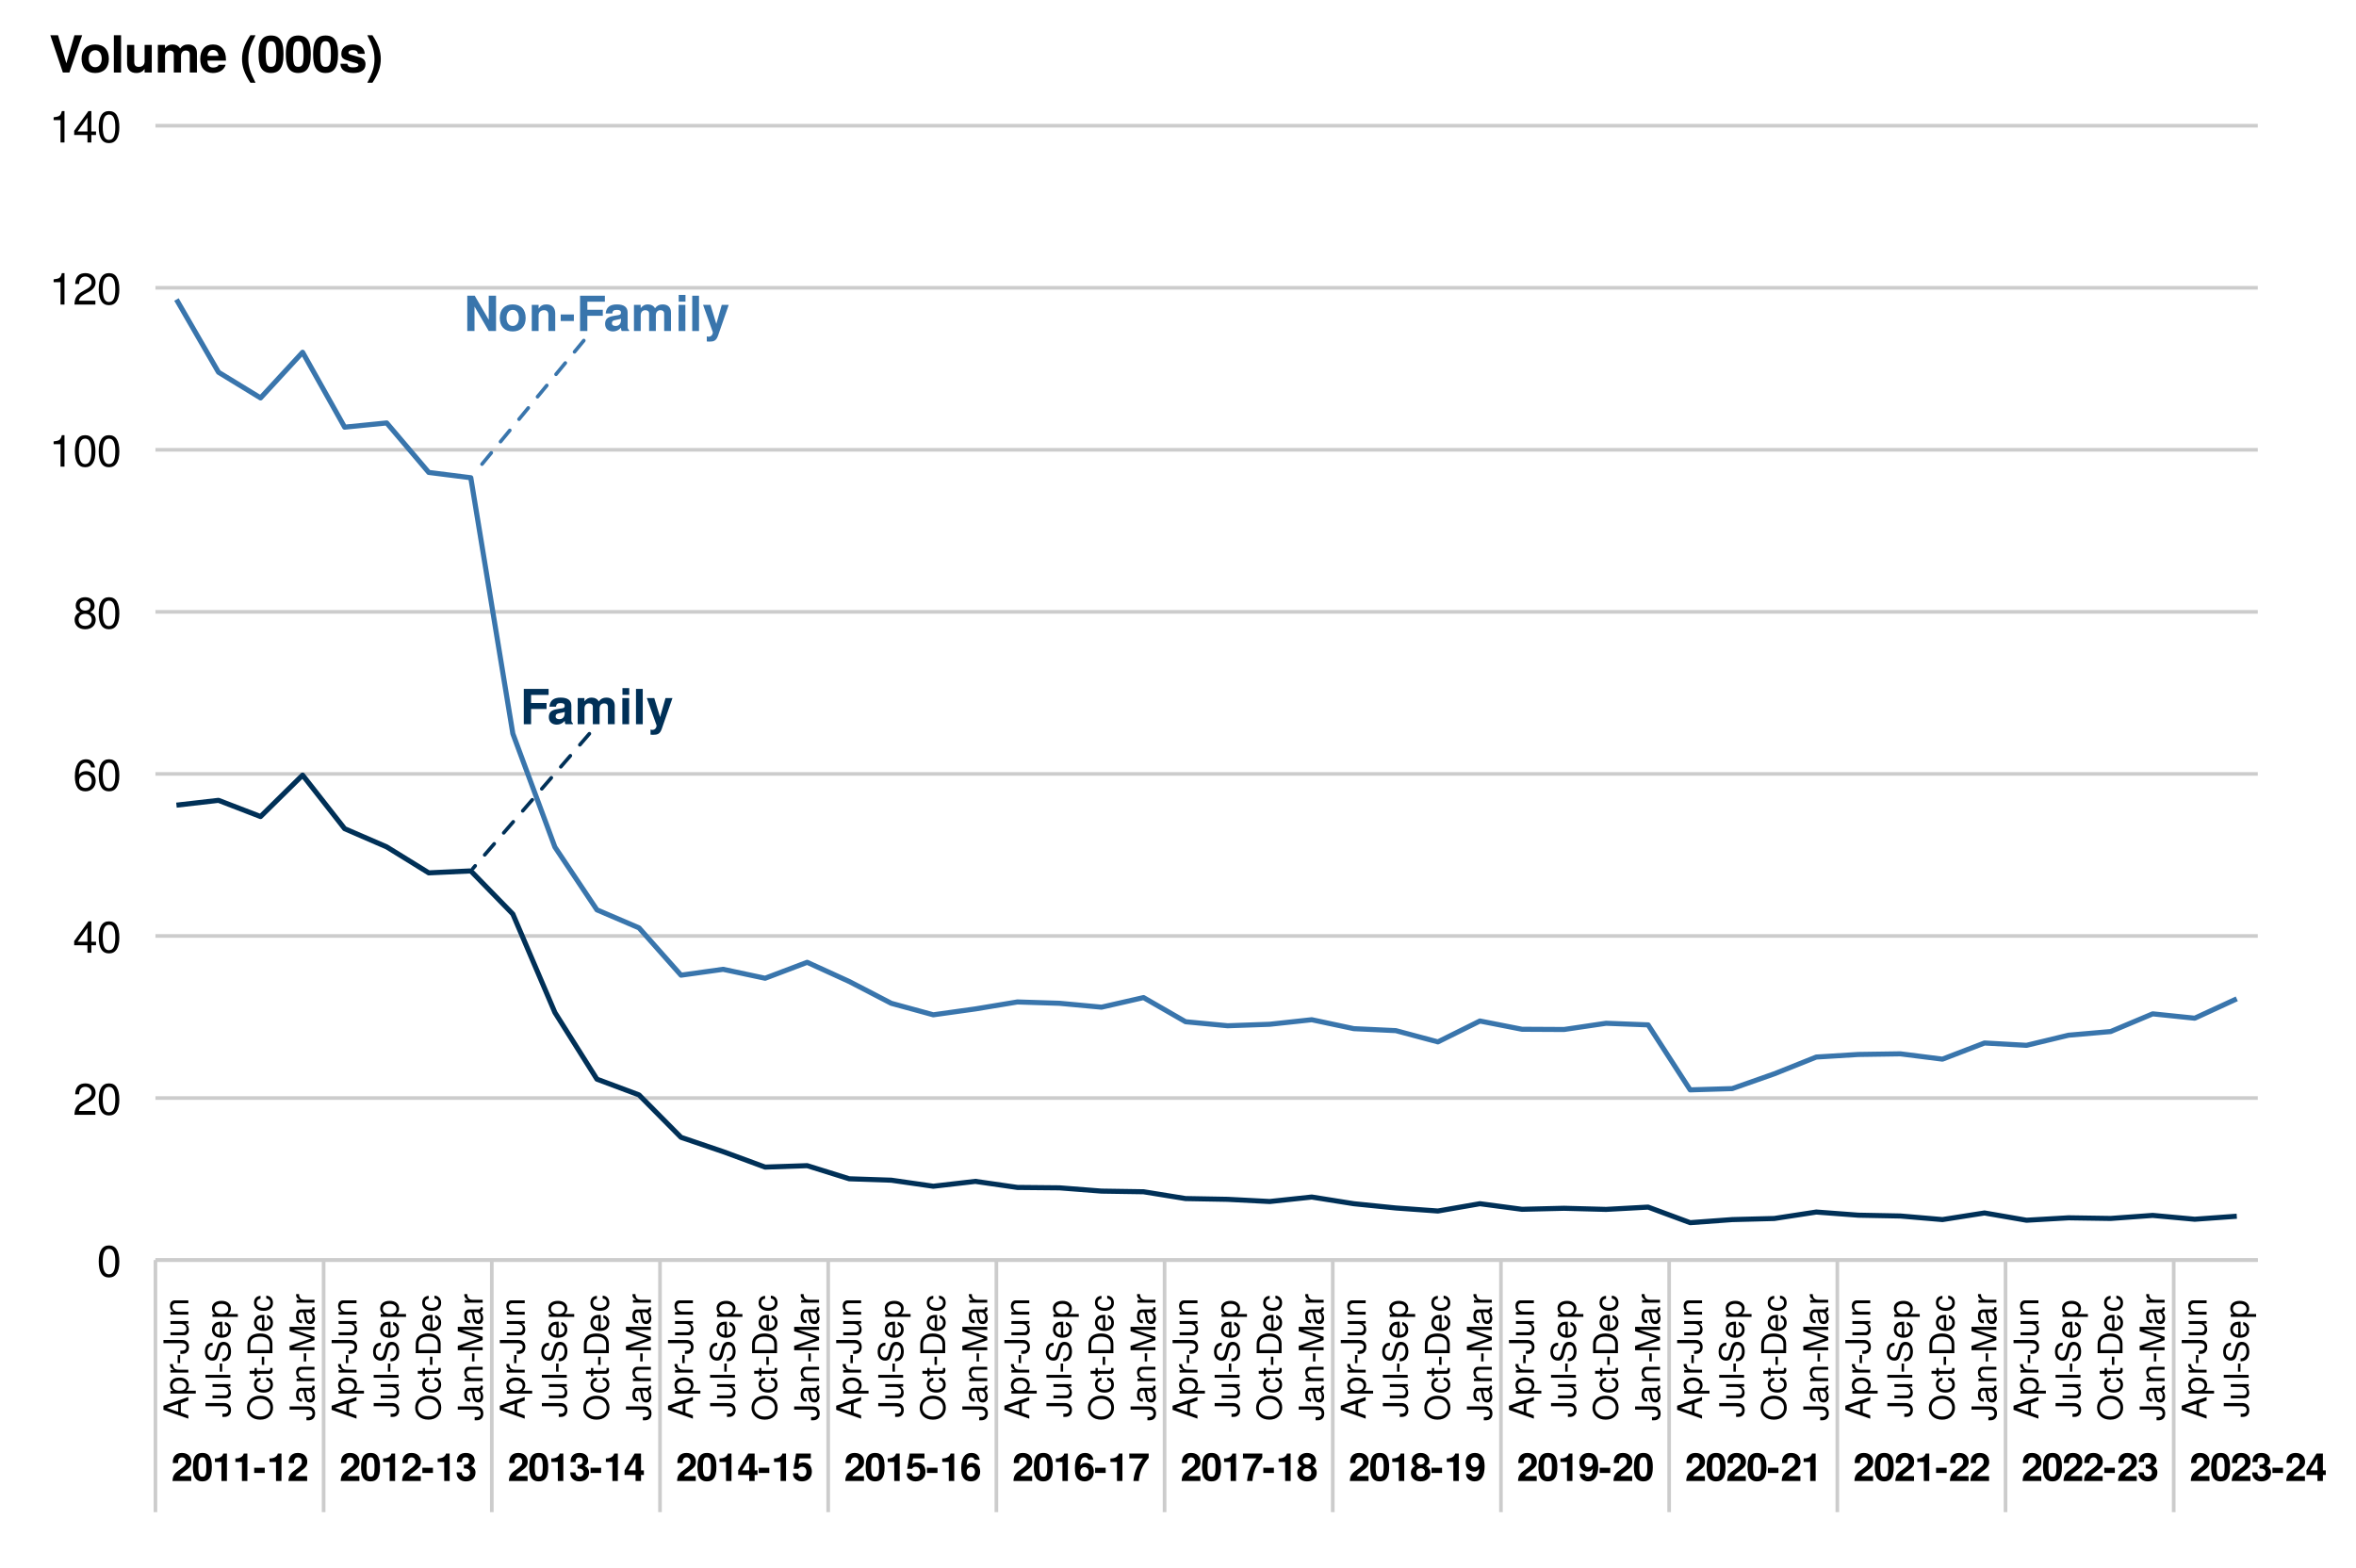 <?xml version="1.0" encoding="UTF-8"?>
<svg xmlns="http://www.w3.org/2000/svg" xmlns:xlink="http://www.w3.org/1999/xlink" width="691pt" height="460pt" viewBox="0 0 691 460" version="1.1">
<defs>
<g>
<symbol overflow="visible" id="glyph0-0">
<path style="stroke:none;" d=""/>
</symbol>
<symbol overflow="visible" id="glyph0-1">
<path style="stroke:none;" d="M 8.328 -8.594 L 8.328 -10.359 L 1.047 -10.359 L 1.047 0 L 3.188 0 L 3.188 -4.469 L 7.719 -4.469 L 7.719 -6.234 L 3.188 -6.234 L 3.188 -8.594 Z M 8.328 -8.594 "/>
</symbol>
<symbol overflow="visible" id="glyph0-2">
<path style="stroke:none;" d="M 7.453 0 L 7.453 -0.234 C 7.094 -0.562 7 -0.781 7 -1.188 L 7 -5.453 C 7 -7.016 5.922 -7.812 3.859 -7.812 C 1.781 -7.812 0.703 -6.922 0.562 -5.141 L 2.484 -5.141 C 2.594 -5.938 2.922 -6.203 3.891 -6.203 C 4.656 -6.203 5.047 -5.938 5.047 -5.438 C 5.047 -4.625 4.453 -4.703 3.453 -4.531 L 2.656 -4.391 C 1.141 -4.125 0.391 -3.469 0.391 -2.078 C 0.391 -0.578 1.453 0.125 2.734 0.125 C 3.578 0.125 4.359 -0.234 5.062 -0.969 C 5.062 -0.562 5.109 -0.234 5.297 0 Z M 5.047 -3.281 C 5.047 -2.141 4.484 -1.484 3.469 -1.484 C 2.797 -1.484 2.391 -1.734 2.391 -2.297 C 2.391 -2.891 2.703 -3.094 3.531 -3.25 L 4.203 -3.391 C 4.734 -3.484 4.812 -3.516 5.047 -3.625 Z M 5.047 -3.281 "/>
</symbol>
<symbol overflow="visible" id="glyph0-3">
<path style="stroke:none;" d="M 11.719 0 L 11.719 -5.438 C 11.719 -6.922 10.812 -7.812 9.266 -7.812 C 8.297 -7.812 7.625 -7.469 7.031 -6.672 C 6.656 -7.391 5.891 -7.812 4.938 -7.812 C 4.047 -7.812 3.484 -7.5 2.828 -6.719 L 2.828 -7.672 L 0.859 -7.672 L 0.859 0 L 2.844 0 L 2.844 -4.609 C 2.844 -5.547 3.359 -6.109 4.203 -6.109 C 4.875 -6.109 5.297 -5.734 5.297 -5.125 L 5.297 0 L 7.281 0 L 7.281 -4.609 C 7.281 -5.547 7.797 -6.109 8.641 -6.109 C 9.312 -6.109 9.719 -5.734 9.719 -5.125 L 9.719 0 Z M 11.719 0 "/>
</symbol>
<symbol overflow="visible" id="glyph0-4">
<path style="stroke:none;" d="M 2.938 0 L 2.938 -7.672 L 0.953 -7.672 L 0.953 0 Z M 2.969 -8.609 L 2.969 -10.594 L 0.984 -10.594 L 0.984 -8.609 Z M 2.969 -8.609 "/>
</symbol>
<symbol overflow="visible" id="glyph0-5">
<path style="stroke:none;" d="M 2.938 0 L 2.938 -10.359 L 0.953 -10.359 L 0.953 0 Z M 2.938 0 "/>
</symbol>
<symbol overflow="visible" id="glyph0-6">
<path style="stroke:none;" d="M 7.656 -7.672 L 5.609 -7.672 L 4.016 -2.094 L 2.312 -7.672 L 0.125 -7.672 L 2.984 0.328 L 2.984 0.375 C 2.984 1.094 2.453 1.656 1.75 1.656 C 1.594 1.656 1.484 1.641 1.219 1.562 L 1.219 3.062 C 1.516 3.094 1.688 3.109 1.938 3.109 C 3.266 3.109 3.969 2.875 4.5 1.406 Z M 7.656 -7.672 "/>
</symbol>
<symbol overflow="visible" id="glyph0-7">
<path style="stroke:none;" d="M 9.406 0 L 9.406 -10.359 L 7.266 -10.359 L 7.266 -3.312 L 3.156 -10.359 L 0.969 -10.359 L 0.969 0 L 3.094 0 L 3.094 -7.172 L 7.266 0 Z M 9.406 0 "/>
</symbol>
<symbol overflow="visible" id="glyph0-8">
<path style="stroke:none;" d="M 8.094 -3.781 C 8.094 -6.391 6.688 -7.812 4.281 -7.812 C 1.938 -7.812 0.5 -6.359 0.5 -3.844 C 0.5 -1.312 1.938 0.125 4.297 0.125 C 6.625 0.125 8.094 -1.328 8.094 -3.781 Z M 6.094 -3.812 C 6.094 -2.375 5.359 -1.484 4.297 -1.484 C 3.219 -1.484 2.484 -2.375 2.484 -3.844 C 2.484 -5.297 3.219 -6.203 4.297 -6.203 C 5.391 -6.203 6.094 -5.312 6.094 -3.812 Z M 6.094 -3.812 "/>
</symbol>
<symbol overflow="visible" id="glyph0-9">
<path style="stroke:none;" d="M 7.766 0 L 7.766 -5.141 C 7.766 -6.844 6.828 -7.812 5.188 -7.812 C 4.156 -7.812 3.453 -7.422 2.891 -6.562 L 2.891 -7.672 L 0.891 -7.672 L 0.891 0 L 2.891 0 L 2.891 -4.609 C 2.891 -5.516 3.531 -6.109 4.5 -6.109 C 5.344 -6.109 5.766 -5.641 5.766 -4.734 L 5.766 0 Z M 7.766 0 "/>
</symbol>
<symbol overflow="visible" id="glyph0-10">
<path style="stroke:none;" d="M 4.234 -2.938 L 4.234 -4.859 L 0.375 -4.859 L 0.375 -2.938 Z M 4.234 -2.938 "/>
</symbol>
<symbol overflow="visible" id="glyph1-0">
<path style="stroke:none;" d=""/>
</symbol>
<symbol overflow="visible" id="glyph1-1">
<path style="stroke:none;" d="M 5.859 -5.672 C 5.859 -7.234 4.781 -8.234 3.094 -8.234 C 1.422 -8.234 0.438 -7.25 0.438 -5.547 C 0.438 -5.469 0.438 -5.375 0.453 -5.25 L 1.984 -5.25 L 1.984 -5.516 C 1.984 -6.422 2.406 -6.938 3.125 -6.938 C 3.828 -6.938 4.266 -6.453 4.266 -5.641 C 4.266 -4.75 3.984 -4.406 2.203 -3.141 C 0.844 -2.203 0.422 -1.484 0.344 0 L 5.828 0 L 5.828 -1.422 L 2.406 -1.422 C 2.609 -1.859 2.859 -2.078 4.047 -2.953 C 5.453 -3.969 5.859 -4.578 5.859 -5.672 Z M 5.859 -5.672 "/>
</symbol>
<symbol overflow="visible" id="glyph1-2">
<path style="stroke:none;" d="M 5.875 -4.016 C 5.875 -6.297 5.469 -8.234 3.109 -8.234 C 0.797 -8.234 0.328 -6.375 0.328 -4.062 C 0.328 -1.812 0.781 0.109 3.109 0.109 C 4.75 0.109 5.875 -0.828 5.875 -4.016 Z M 4.281 -4.047 C 4.281 -1.781 3.953 -1.266 3.109 -1.266 C 2.297 -1.266 1.922 -1.672 1.922 -4.078 C 1.922 -6.422 2.25 -6.953 3.109 -6.953 C 3.891 -6.953 4.281 -6.547 4.281 -4.047 Z M 4.281 -4.047 "/>
</symbol>
<symbol overflow="visible" id="glyph1-3">
<path style="stroke:none;" d="M 4.297 0 L 4.297 -8.062 L 3.234 -8.062 C 2.984 -7.109 2.156 -6.625 0.781 -6.625 L 0.781 -5.562 L 2.703 -5.562 L 2.703 0 Z M 4.297 0 "/>
</symbol>
<symbol overflow="visible" id="glyph1-4">
<path style="stroke:none;" d="M 3.391 -2.359 L 3.391 -3.891 L 0.297 -3.891 L 0.297 -2.359 Z M 3.391 -2.359 "/>
</symbol>
<symbol overflow="visible" id="glyph1-5">
<path style="stroke:none;" d="M 5.875 -2.484 C 5.875 -3.422 5.453 -3.953 4.547 -4.406 C 5.297 -4.875 5.609 -5.297 5.609 -6.047 C 5.609 -7.375 4.609 -8.234 3.047 -8.234 C 1.484 -8.234 0.438 -7.422 0.438 -5.672 L 0.438 -5.531 L 1.906 -5.531 C 1.906 -6.531 2.234 -6.953 3.016 -6.953 C 3.656 -6.953 4.016 -6.562 4.016 -5.891 C 4.016 -5.078 3.547 -4.75 2.609 -4.75 L 2.469 -4.75 L 2.469 -3.688 C 3.656 -3.688 4.281 -3.344 4.281 -2.484 C 4.281 -1.781 3.781 -1.266 3.078 -1.266 C 2.328 -1.266 1.875 -1.688 1.875 -2.531 L 0.328 -2.531 C 0.328 -0.906 1.406 0.109 3.047 0.109 C 4.766 0.109 5.875 -0.906 5.875 -2.484 Z M 5.875 -2.484 "/>
</symbol>
<symbol overflow="visible" id="glyph1-6">
<path style="stroke:none;" d="M 5.938 -1.781 L 5.938 -3.109 L 5.094 -3.109 L 5.094 -8.062 L 3.219 -8.062 L 0.266 -3.125 L 0.266 -1.781 L 3.5 -1.781 L 3.5 0 L 5.094 0 L 5.094 -1.781 Z M 3.5 -3.109 L 1.406 -3.109 L 3.5 -6.547 Z M 3.5 -3.109 "/>
</symbol>
<symbol overflow="visible" id="glyph1-7">
<path style="stroke:none;" d="M 5.875 -2.734 C 5.875 -4.391 4.859 -5.453 3.359 -5.453 C 2.828 -5.453 2.438 -5.312 1.969 -4.953 L 2.234 -6.641 L 5.562 -6.641 L 5.562 -8.062 L 1.25 -8.062 L 0.531 -3.578 L 1.969 -3.578 C 2.141 -3.969 2.5 -4.188 2.984 -4.188 C 3.797 -4.188 4.281 -3.688 4.281 -2.703 C 4.281 -1.766 3.781 -1.266 2.984 -1.266 C 2.297 -1.266 1.875 -1.609 1.875 -2.266 L 0.312 -2.266 C 0.312 -0.859 1.406 0.109 2.969 0.109 C 4.703 0.109 5.875 -1 5.875 -2.734 Z M 5.875 -2.734 "/>
</symbol>
<symbol overflow="visible" id="glyph1-8">
<path style="stroke:none;" d="M 5.906 -2.781 C 5.906 -4.328 4.953 -5.312 3.562 -5.312 C 2.906 -5.312 2.453 -5.125 1.953 -4.594 C 2.031 -6.219 2.312 -6.953 3.297 -6.953 C 3.812 -6.953 4.078 -6.75 4.281 -6.234 L 5.766 -6.234 C 5.562 -7.562 4.656 -8.234 3.344 -8.234 C 1.406 -8.234 0.359 -6.734 0.359 -3.828 C 0.359 -2.453 0.531 -1.656 0.938 -1.016 C 1.406 -0.266 2.25 0.109 3.203 0.109 C 4.812 0.109 5.906 -1.031 5.906 -2.781 Z M 4.391 -2.672 C 4.391 -1.812 3.875 -1.266 3.156 -1.266 C 2.438 -1.266 1.938 -1.781 1.938 -2.641 C 1.938 -3.531 2.438 -4.062 3.172 -4.062 C 3.906 -4.062 4.391 -3.562 4.391 -2.672 Z M 4.391 -2.672 "/>
</symbol>
<symbol overflow="visible" id="glyph1-9">
<path style="stroke:none;" d="M 6 -6.812 L 6 -8.062 L 0.328 -8.062 L 0.328 -6.641 L 4.344 -6.641 C 3.859 -6.125 2.906 -4.656 2.578 -3.953 C 2.031 -2.781 1.719 -1.719 1.516 0 L 3.109 0 C 3.266 -2.547 4.094 -4.5 6 -6.812 Z M 6 -6.812 "/>
</symbol>
<symbol overflow="visible" id="glyph1-10">
<path style="stroke:none;" d="M 5.969 -2.406 C 5.969 -3.359 5.578 -3.891 4.656 -4.391 C 5.375 -4.781 5.703 -5.25 5.703 -6.047 C 5.703 -7.312 4.609 -8.234 3.109 -8.234 C 1.609 -8.234 0.516 -7.312 0.516 -6.047 C 0.516 -5.266 0.844 -4.781 1.562 -4.391 C 0.641 -3.891 0.25 -3.359 0.25 -2.406 C 0.25 -0.875 1.422 0.109 3.109 0.109 C 4.797 0.109 5.969 -0.875 5.969 -2.406 Z M 4.328 -5.891 C 4.328 -5.281 3.828 -4.828 3.125 -4.828 C 2.422 -4.828 1.922 -5.281 1.922 -5.906 C 1.922 -6.516 2.406 -6.953 3.125 -6.953 C 3.844 -6.953 4.312 -6.516 4.328 -5.891 Z M 4.375 -2.469 C 4.375 -1.688 3.875 -1.266 3.109 -1.266 C 2.328 -1.266 1.844 -1.688 1.844 -2.484 C 1.844 -3.312 2.344 -3.75 3.109 -3.75 C 3.891 -3.75 4.375 -3.312 4.375 -2.469 Z M 4.375 -2.469 "/>
</symbol>
<symbol overflow="visible" id="glyph1-11">
<path style="stroke:none;" d="M 5.875 -4.375 C 5.875 -7.203 4.688 -8.234 3.031 -8.234 C 1.422 -8.234 0.312 -7.172 0.312 -5.484 C 0.312 -3.828 1.297 -2.766 2.734 -2.766 C 3.453 -2.766 3.719 -2.938 4.281 -3.562 C 4.281 -2.031 3.844 -1.266 2.953 -1.266 C 2.391 -1.266 2 -1.562 1.969 -2.047 L 0.438 -2.047 C 0.469 -0.812 1.516 0.109 2.906 0.109 C 4.922 0.109 5.875 -1.531 5.875 -4.375 Z M 4.25 -5.484 C 4.25 -4.594 3.75 -4.078 3.016 -4.078 C 2.281 -4.078 1.828 -4.578 1.828 -5.5 C 1.828 -6.438 2.281 -6.938 2.984 -6.938 C 3.766 -6.938 4.25 -6.422 4.25 -5.484 Z M 4.25 -5.484 "/>
</symbol>
<symbol overflow="visible" id="glyph2-0">
<path style="stroke:none;" d=""/>
</symbol>
<symbol overflow="visible" id="glyph2-1">
<path style="stroke:none;" d="M 6.594 -4.438 C 6.594 -7.625 5.578 -9.219 3.578 -9.219 C 1.594 -9.219 0.562 -7.609 0.562 -4.516 C 0.562 -1.406 1.594 0.188 3.578 0.188 C 5.531 0.188 6.594 -1.406 6.594 -4.438 Z M 5.422 -4.531 C 5.422 -1.922 4.828 -0.75 3.547 -0.75 C 2.344 -0.75 1.734 -1.969 1.734 -4.5 C 1.734 -7.016 2.344 -8.203 3.578 -8.203 C 4.812 -8.203 5.422 -7 5.422 -4.531 Z M 5.422 -4.531 "/>
</symbol>
<symbol overflow="visible" id="glyph2-2">
<path style="stroke:none;" d="M 6.641 -6.516 C 6.641 -8.078 5.438 -9.219 3.688 -9.219 C 1.812 -9.219 0.719 -8.25 0.656 -6.016 L 1.797 -6.016 C 1.891 -7.562 2.516 -8.219 3.656 -8.219 C 4.688 -8.219 5.469 -7.469 5.469 -6.484 C 5.469 -5.766 5.047 -5.141 4.219 -4.672 L 3.031 -3.984 C 1.109 -2.906 0.547 -2.031 0.438 0 L 6.578 0 L 6.578 -1.125 L 1.734 -1.125 C 1.844 -1.891 2.266 -2.359 3.391 -3.031 L 4.688 -3.734 C 5.984 -4.422 6.641 -5.375 6.641 -6.516 Z M 6.641 -6.516 "/>
</symbol>
<symbol overflow="visible" id="glyph2-3">
<path style="stroke:none;" d="M 6.766 -2.203 L 6.766 -3.234 L 5.391 -3.234 L 5.391 -9.219 L 4.547 -9.219 L 0.359 -3.422 L 0.359 -2.203 L 4.25 -2.203 L 4.25 0 L 5.391 0 L 5.391 -2.203 Z M 4.25 -3.234 L 1.359 -3.234 L 4.25 -7.266 Z M 4.25 -3.234 "/>
</symbol>
<symbol overflow="visible" id="glyph2-4">
<path style="stroke:none;" d="M 6.672 -2.859 C 6.672 -4.578 5.5 -5.734 3.844 -5.734 C 2.938 -5.734 2.219 -5.375 1.734 -4.703 C 1.734 -6.953 2.469 -8.203 3.781 -8.203 C 4.594 -8.203 5.141 -7.703 5.328 -6.812 L 6.469 -6.812 C 6.25 -8.312 5.266 -9.219 3.859 -9.219 C 1.719 -9.219 0.562 -7.406 0.562 -4.203 C 0.562 -1.328 1.547 0.188 3.656 0.188 C 5.406 0.188 6.672 -1.047 6.672 -2.859 Z M 5.5 -2.766 C 5.5 -1.609 4.719 -0.812 3.672 -0.812 C 2.594 -0.812 1.797 -1.656 1.797 -2.828 C 1.797 -3.984 2.578 -4.719 3.703 -4.719 C 4.812 -4.719 5.5 -4 5.5 -2.766 Z M 5.5 -2.766 "/>
</symbol>
<symbol overflow="visible" id="glyph2-5">
<path style="stroke:none;" d="M 6.672 -2.594 C 6.672 -3.625 6.156 -4.344 5.078 -4.844 C 6.031 -5.422 6.344 -5.891 6.344 -6.766 C 6.344 -8.203 5.219 -9.219 3.578 -9.219 C 1.953 -9.219 0.812 -8.203 0.812 -6.766 C 0.812 -5.906 1.125 -5.438 2.047 -4.844 C 1 -4.344 0.484 -3.625 0.484 -2.609 C 0.484 -0.922 1.75 0.188 3.578 0.188 C 5.391 0.188 6.672 -0.922 6.672 -2.594 Z M 5.172 -6.734 C 5.172 -5.875 4.531 -5.297 3.578 -5.297 C 2.609 -5.297 1.969 -5.875 1.969 -6.75 C 1.969 -7.625 2.609 -8.203 3.578 -8.203 C 4.547 -8.203 5.172 -7.625 5.172 -6.734 Z M 5.5 -2.594 C 5.5 -1.5 4.719 -0.812 3.547 -0.812 C 2.438 -0.812 1.656 -1.516 1.656 -2.594 C 1.656 -3.672 2.438 -4.344 3.578 -4.344 C 4.719 -4.344 5.5 -3.672 5.5 -2.594 Z M 5.5 -2.594 "/>
</symbol>
<symbol overflow="visible" id="glyph2-6">
<path style="stroke:none;" d="M 4.516 0 L 4.516 -9.219 L 3.75 -9.219 C 3.359 -7.797 3.094 -7.609 1.328 -7.391 L 1.328 -6.562 L 3.359 -6.562 L 3.359 0 Z M 4.516 0 "/>
</symbol>
<symbol overflow="visible" id="glyph3-0">
<path style="stroke:none;" d=""/>
</symbol>
<symbol overflow="visible" id="glyph3-1">
<path style="stroke:none;" d="M 0 -6.531 L -7.297 -3.969 L -7.297 -2.766 L 0 -0.172 L 0 -1.156 L -2.188 -1.938 L -2.188 -4.734 L 0 -5.484 Z M -2.969 -4.484 L -2.969 -2.156 L -6.297 -3.359 Z M -2.969 -4.484 "/>
</symbol>
<symbol overflow="visible" id="glyph3-2">
<path style="stroke:none;" d="M -2.562 -5.234 C -4.328 -5.234 -5.391 -4.375 -5.391 -2.984 C -5.391 -2.266 -5.062 -1.703 -4.453 -1.312 L -5.234 -1.312 L -5.234 -0.547 L 2.188 -0.547 L 2.188 -1.375 L -0.625 -1.375 C -0.094 -1.812 0.156 -2.312 0.156 -2.984 C 0.156 -4.344 -0.906 -5.234 -2.562 -5.234 Z M -2.594 -4.359 C -1.406 -4.359 -0.625 -3.75 -0.625 -2.844 C -0.625 -1.953 -1.344 -1.375 -2.578 -1.375 C -3.812 -1.375 -4.609 -1.953 -4.609 -2.844 C -4.609 -3.766 -3.844 -4.359 -2.594 -4.359 Z M -2.594 -4.359 "/>
</symbol>
<symbol overflow="visible" id="glyph3-3">
<path style="stroke:none;" d="M -4.516 -3.203 L -5.359 -3.203 C -5.375 -3.062 -5.391 -3 -5.391 -2.891 C -5.391 -2.344 -5.062 -1.938 -4.297 -1.453 L -5.234 -1.453 L -5.234 -0.703 L 0 -0.703 L 0 -1.531 L -2.719 -1.531 C -3.906 -1.531 -4.484 -1.922 -4.516 -3.203 Z M -4.516 -3.203 "/>
</symbol>
<symbol overflow="visible" id="glyph3-4">
<path style="stroke:none;" d="M -2.406 -2.844 L -3.125 -2.844 L -3.125 -0.453 L -2.406 -0.453 Z M -2.406 -2.844 "/>
</symbol>
<symbol overflow="visible" id="glyph3-5">
<path style="stroke:none;" d="M -1.875 -4.266 L -7.297 -4.266 L -7.297 -3.328 L -2.203 -3.328 C -1.016 -3.328 -0.594 -2.922 -0.594 -2.203 C -0.594 -1.516 -1.062 -1.125 -1.922 -1.125 L -2.344 -1.125 L -2.344 -0.188 L -1.75 -0.188 C -0.562 -0.188 0.188 -0.938 0.188 -2.203 C 0.188 -3.469 -0.609 -4.266 -1.875 -4.266 Z M -1.875 -4.266 "/>
</symbol>
<symbol overflow="visible" id="glyph3-6">
<path style="stroke:none;" d="M 0 -4.812 L -5.234 -4.812 L -5.234 -3.984 L -2.344 -3.984 C -1.281 -3.984 -0.578 -3.438 -0.578 -2.562 C -0.578 -1.906 -0.984 -1.484 -1.609 -1.484 L -5.234 -1.484 L -5.234 -0.656 L -1.281 -0.656 C -0.406 -0.656 0.156 -1.297 0.156 -2.312 C 0.156 -3.094 -0.125 -3.578 -0.812 -4.062 L 0 -4.062 Z M 0 -4.812 "/>
</symbol>
<symbol overflow="visible" id="glyph3-7">
<path style="stroke:none;" d="M 0 -4.875 L -3.953 -4.875 C -4.828 -4.875 -5.391 -4.219 -5.391 -3.203 C -5.391 -2.438 -5.094 -1.938 -4.359 -1.469 L -5.234 -1.469 L -5.234 -0.703 L 0 -0.703 L 0 -1.531 L -2.891 -1.531 C -3.953 -1.531 -4.656 -2.109 -4.656 -2.953 C -4.656 -3.625 -4.266 -4.047 -3.625 -4.047 L 0 -4.047 Z M 0 -4.875 "/>
</symbol>
<symbol overflow="visible" id="glyph3-8">
<path style="stroke:none;" d="M 0 -1.516 L -7.297 -1.516 L -7.297 -0.688 L 0 -0.688 Z M 0 -1.516 "/>
</symbol>
<symbol overflow="visible" id="glyph3-9">
<path style="stroke:none;" d="M -2 -6.203 C -2.906 -6.203 -3.562 -5.656 -3.828 -4.656 L -4.312 -2.828 C -4.547 -1.953 -4.844 -1.625 -5.406 -1.625 C -6.141 -1.625 -6.688 -2.281 -6.688 -3.266 C -6.688 -4.422 -6.156 -5.078 -5.203 -5.078 L -5.203 -5.953 C -6.641 -5.953 -7.469 -4.969 -7.469 -3.297 C -7.469 -1.688 -6.594 -0.703 -5.266 -0.703 C -4.375 -0.703 -3.812 -1.172 -3.562 -2.125 L -3.094 -3.938 C -2.844 -4.859 -2.484 -5.281 -1.906 -5.281 C -1.109 -5.281 -0.641 -4.688 -0.641 -3.422 C -0.641 -2.047 -1.328 -1.359 -2.375 -1.359 L -2.375 -0.484 C -0.656 -0.484 0.188 -1.641 0.188 -3.359 C 0.188 -5.203 -0.703 -6.203 -2 -6.203 Z M -2 -6.203 "/>
</symbol>
<symbol overflow="visible" id="glyph3-10">
<path style="stroke:none;" d="M -2.375 -5.125 C -3.141 -5.125 -3.625 -5.062 -4.016 -4.922 C -4.875 -4.578 -5.391 -3.781 -5.391 -2.797 C -5.391 -1.344 -4.312 -0.406 -2.594 -0.406 C -0.875 -0.406 0.156 -1.312 0.156 -2.781 C 0.156 -3.984 -0.531 -4.812 -1.594 -5.016 L -1.594 -4.188 C -0.906 -3.953 -0.625 -3.484 -0.625 -2.812 C -0.625 -1.938 -1.188 -1.297 -2.375 -1.266 Z M -3.125 -4.234 C -3.125 -4.234 -3.078 -4.234 -3.062 -4.234 L -3.062 -1.297 C -3.984 -1.359 -4.625 -1.953 -4.625 -2.797 C -4.625 -3.609 -3.938 -4.234 -3.125 -4.234 Z M -3.125 -4.234 "/>
</symbol>
<symbol overflow="visible" id="glyph3-11">
<path style="stroke:none;" d="M -3.531 -7.422 C -5.875 -7.422 -7.469 -6.031 -7.469 -3.891 C -7.469 -1.797 -5.875 -0.375 -3.594 -0.375 C -1.312 -0.375 0.188 -1.797 0.188 -3.906 C 0.188 -6.047 -1.391 -7.422 -3.531 -7.422 Z M -3.547 -6.484 C -1.797 -6.484 -0.641 -5.438 -0.641 -3.906 C -0.641 -2.344 -1.797 -1.312 -3.594 -1.312 C -5.391 -1.312 -6.656 -2.344 -6.656 -3.891 C -6.656 -5.469 -5.391 -6.484 -3.547 -6.484 Z M -3.547 -6.484 "/>
</symbol>
<symbol overflow="visible" id="glyph3-12">
<path style="stroke:none;" d="M -1.797 -4.766 L -1.797 -3.938 C -0.953 -3.797 -0.625 -3.359 -0.625 -2.656 C -0.625 -1.734 -1.328 -1.188 -2.562 -1.188 C -3.875 -1.188 -4.625 -1.719 -4.625 -2.625 C -4.625 -3.328 -4.203 -3.766 -3.484 -3.875 L -3.484 -4.703 C -4.766 -4.609 -5.391 -3.812 -5.391 -2.641 C -5.391 -1.234 -4.312 -0.312 -2.562 -0.312 C -0.875 -0.312 0.156 -1.203 0.156 -2.625 C 0.156 -3.875 -0.594 -4.672 -1.797 -4.766 Z M -1.797 -4.766 "/>
</symbol>
<symbol overflow="visible" id="glyph3-13">
<path style="stroke:none;" d="M 0 -2.547 L -0.703 -2.547 C -0.672 -2.438 -0.656 -2.297 -0.656 -2.141 C -0.656 -1.781 -0.766 -1.688 -1.125 -1.688 L -4.562 -1.688 L -4.562 -2.547 L -5.234 -2.547 L -5.234 -1.688 L -6.688 -1.688 L -6.688 -0.844 L -5.234 -0.844 L -5.234 -0.141 L -4.562 -0.141 L -4.562 -0.844 L -0.766 -0.844 C -0.234 -0.844 0.062 -1.203 0.062 -1.859 C 0.062 -2.062 0.047 -2.266 0 -2.547 Z M 0 -2.547 "/>
</symbol>
<symbol overflow="visible" id="glyph3-14">
<path style="stroke:none;" d="M -3.656 -6.672 C -5.906 -6.672 -7.297 -5.547 -7.297 -3.703 L -7.297 -0.891 L 0 -0.891 L 0 -3.703 C 0 -5.547 -1.375 -6.672 -3.656 -6.672 Z M -3.641 -5.734 C -1.797 -5.734 -0.812 -4.984 -0.812 -3.547 L -0.812 -1.812 L -6.469 -1.812 L -6.469 -3.547 C -6.469 -4.984 -5.5 -5.734 -3.641 -5.734 Z M -3.641 -5.734 "/>
</symbol>
<symbol overflow="visible" id="glyph3-15">
<path style="stroke:none;" d="M -0.016 -5.344 L -0.656 -5.344 C -0.625 -5.266 -0.625 -5.219 -0.625 -5.172 C -0.625 -4.875 -0.781 -4.719 -1.047 -4.719 L -3.953 -4.719 C -4.891 -4.719 -5.391 -4.047 -5.391 -2.75 C -5.391 -1.484 -4.906 -0.703 -3.688 -0.656 L -3.688 -1.484 C -4.328 -1.562 -4.625 -1.938 -4.625 -2.719 C -4.625 -3.469 -4.344 -3.891 -3.844 -3.891 L -3.625 -3.891 C -3.266 -3.891 -3.125 -3.688 -3.047 -3.016 C -2.891 -1.844 -2.844 -1.656 -2.719 -1.344 C -2.469 -0.734 -2 -0.422 -1.359 -0.422 C -0.406 -0.422 0.156 -1.078 0.156 -2.141 C 0.156 -2.812 -0.125 -3.453 -0.625 -3.922 C -0.219 -4.016 0.062 -4.375 0.062 -4.781 C 0.062 -4.953 0.047 -5.078 -0.016 -5.344 Z M -1.812 -3.891 C -1.062 -3.891 -0.578 -3.125 -0.578 -2.312 C -0.578 -1.672 -0.812 -1.297 -1.375 -1.297 C -1.938 -1.297 -2.172 -1.656 -2.297 -2.547 C -2.422 -3.438 -2.453 -3.609 -2.594 -3.891 Z M -1.812 -3.891 "/>
</symbol>
<symbol overflow="visible" id="glyph3-16">
<path style="stroke:none;" d="M 0 -7.609 L -7.297 -7.609 L -7.297 -6.312 L -0.938 -4.203 L -7.297 -2.047 L -7.297 -0.75 L 0 -0.75 L 0 -1.625 L -6.109 -1.625 L 0 -3.703 L 0 -4.688 L -6.109 -6.734 L 0 -6.734 Z M 0 -7.609 "/>
</symbol>
<symbol overflow="visible" id="glyph4-0">
<path style="stroke:none;" d=""/>
</symbol>
<symbol overflow="visible" id="glyph4-1">
<path style="stroke:none;" d="M 9.703 -10.938 L 7.438 -10.938 L 5.062 -2.703 L 2.625 -10.938 L 0.359 -10.938 L 4.047 0 L 5.953 0 Z M 9.703 -10.938 "/>
</symbol>
<symbol overflow="visible" id="glyph4-2">
<path style="stroke:none;" d="M 8.531 -3.984 C 8.531 -6.734 7.047 -8.234 4.516 -8.234 C 2.047 -8.234 0.531 -6.703 0.531 -4.047 C 0.531 -1.375 2.047 0.141 4.531 0.141 C 6.984 0.141 8.531 -1.391 8.531 -3.984 Z M 6.438 -4.016 C 6.438 -2.5 5.656 -1.562 4.531 -1.562 C 3.391 -1.562 2.625 -2.5 2.625 -4.047 C 2.625 -5.594 3.391 -6.547 4.531 -6.547 C 5.688 -6.547 6.438 -5.609 6.438 -4.016 Z M 6.438 -4.016 "/>
</symbol>
<symbol overflow="visible" id="glyph4-3">
<path style="stroke:none;" d="M 3.109 0 L 3.109 -10.938 L 1 -10.938 L 1 0 Z M 3.109 0 "/>
</symbol>
<symbol overflow="visible" id="glyph4-4">
<path style="stroke:none;" d="M 8.109 0 L 8.109 -8.094 L 6.016 -8.094 L 6.016 -3.234 C 6.016 -2.281 5.344 -1.656 4.312 -1.656 C 3.422 -1.656 2.969 -2.125 2.969 -3.109 L 2.969 -8.094 L 0.875 -8.094 L 0.875 -2.672 C 0.875 -0.891 1.859 0.141 3.578 0.141 C 4.688 0.141 5.422 -0.266 6.016 -1.062 L 6.016 0 Z M 8.109 0 "/>
</symbol>
<symbol overflow="visible" id="glyph4-5">
<path style="stroke:none;" d="M 12.359 0 L 12.359 -5.734 C 12.359 -7.312 11.406 -8.234 9.781 -8.234 C 8.766 -8.234 8.047 -7.875 7.406 -7.031 C 7.016 -7.797 6.203 -8.234 5.203 -8.234 C 4.281 -8.234 3.672 -7.922 2.984 -7.094 L 2.984 -8.094 L 0.906 -8.094 L 0.906 0 L 3 0 L 3 -4.859 C 3 -5.844 3.547 -6.453 4.438 -6.453 C 5.141 -6.453 5.578 -6.047 5.578 -5.406 L 5.578 0 L 7.688 0 L 7.688 -4.859 C 7.688 -5.844 8.219 -6.453 9.125 -6.453 C 9.828 -6.453 10.266 -6.047 10.266 -5.406 L 10.266 0 Z M 12.359 0 "/>
</symbol>
<symbol overflow="visible" id="glyph4-6">
<path style="stroke:none;" d="M 7.875 -3.75 C 7.875 -6.547 6.469 -8.234 4.078 -8.234 C 1.75 -8.234 0.328 -6.656 0.328 -3.938 C 0.328 -1.344 1.734 0.141 4.031 0.141 C 5.844 0.141 7.312 -0.688 7.781 -2.281 L 5.719 -2.281 C 5.531 -1.688 4.875 -1.469 4.109 -1.469 C 3.125 -1.469 2.484 -1.922 2.438 -3.5 L 7.859 -3.5 Z M 5.688 -4.891 L 2.453 -4.891 C 2.594 -6.016 3.125 -6.625 4.047 -6.625 C 4.953 -6.625 5.578 -6.047 5.688 -4.891 Z M 5.688 -4.891 "/>
</symbol>
<symbol overflow="visible" id="glyph4-7">
<path style="stroke:none;" d=""/>
</symbol>
<symbol overflow="visible" id="glyph4-8">
<path style="stroke:none;" d="M 4.547 3 C 2.953 -0.094 2.438 -1.766 2.438 -3.969 C 2.438 -6.172 2.953 -7.875 4.547 -10.938 L 3.047 -10.938 C 1.312 -8.344 0.594 -6.266 0.594 -3.969 C 0.594 -1.672 1.312 0.406 3.047 3 Z M 4.547 3 "/>
</symbol>
<symbol overflow="visible" id="glyph4-9">
<path style="stroke:none;" d="M 7.75 -5.297 C 7.75 -8.312 7.219 -10.859 4.094 -10.859 C 1.047 -10.859 0.438 -8.422 0.438 -5.359 C 0.438 -2.391 1.016 0.141 4.094 0.141 C 6.25 0.141 7.75 -1.094 7.75 -5.297 Z M 5.656 -5.344 C 5.656 -2.359 5.219 -1.672 4.094 -1.672 C 3.031 -1.672 2.531 -2.203 2.531 -5.375 C 2.531 -8.453 2.969 -9.172 4.094 -9.172 C 5.125 -9.172 5.656 -8.641 5.656 -5.344 Z M 5.656 -5.344 "/>
</symbol>
<symbol overflow="visible" id="glyph4-10">
<path style="stroke:none;" d="M 7.797 -2.406 L 7.797 -2.5 C 7.797 -3.438 7.281 -4.125 6.203 -4.438 L 3.562 -5.203 C 2.969 -5.375 2.812 -5.5 2.812 -5.828 C 2.812 -6.281 3.297 -6.578 4.031 -6.578 C 5.047 -6.578 5.531 -6.219 5.547 -5.484 L 7.578 -5.484 C 7.547 -7.203 6.219 -8.234 4.047 -8.234 C 2 -8.234 0.719 -7.203 0.719 -5.531 C 0.719 -4.547 0.984 -4 2.484 -3.547 L 5 -2.766 C 5.516 -2.594 5.703 -2.438 5.703 -2.203 C 5.703 -1.703 5.109 -1.516 4.141 -1.516 C 3.188 -1.516 2.672 -1.688 2.484 -2.562 L 0.438 -2.562 C 0.5 -0.797 1.797 0.141 4.266 0.141 C 6.547 0.141 7.797 -0.766 7.797 -2.406 Z M 7.797 -2.406 "/>
</symbol>
<symbol overflow="visible" id="glyph4-11">
<path style="stroke:none;" d="M 4.281 -3.953 C 4.281 -6.266 3.562 -8.344 1.828 -10.938 L 0.328 -10.938 C 1.922 -7.844 2.438 -6.172 2.438 -3.953 C 2.438 -1.766 1.922 -0.062 0.328 3 L 1.828 3 C 3.562 0.406 4.281 -1.672 4.281 -3.953 Z M 4.281 -3.953 "/>
</symbol>
</g>
</defs>
<g id="surface3274">
<rect x="0" y="0" width="691" height="460" style="fill:rgb(100%,100%,100%);fill-opacity:1;stroke:none;"/>
<rect x="0" y="0" width="691" height="460" style="fill:rgb(100%,100%,100%);fill-opacity:1;stroke:none;"/>
<path style="fill:none;stroke-width:1.455;stroke-linecap:round;stroke-linejoin:round;stroke:rgb(100%,100%,100%);stroke-opacity:1;stroke-miterlimit:10;" d="M 0 460 L 691 460 L 691 0 L 0 0 Z M 0 460 "/>
<path style="fill:none;stroke-width:1.067;stroke-linecap:butt;stroke-linejoin:round;stroke:rgb(80%,80%,80%);stroke-opacity:1;stroke-miterlimit:10;" d="M 45.59 369.609 L 662.199 369.609 "/>
<path style="fill:none;stroke-width:1.067;stroke-linecap:butt;stroke-linejoin:round;stroke:rgb(80%,80%,80%);stroke-opacity:1;stroke-miterlimit:10;" d="M 45.59 322.078 L 662.199 322.078 "/>
<path style="fill:none;stroke-width:1.067;stroke-linecap:butt;stroke-linejoin:round;stroke:rgb(80%,80%,80%);stroke-opacity:1;stroke-miterlimit:10;" d="M 45.59 274.543 L 662.199 274.543 "/>
<path style="fill:none;stroke-width:1.067;stroke-linecap:butt;stroke-linejoin:round;stroke:rgb(80%,80%,80%);stroke-opacity:1;stroke-miterlimit:10;" d="M 45.59 227.008 L 662.199 227.008 "/>
<path style="fill:none;stroke-width:1.067;stroke-linecap:butt;stroke-linejoin:round;stroke:rgb(80%,80%,80%);stroke-opacity:1;stroke-miterlimit:10;" d="M 45.59 179.473 L 662.199 179.473 "/>
<path style="fill:none;stroke-width:1.067;stroke-linecap:butt;stroke-linejoin:round;stroke:rgb(80%,80%,80%);stroke-opacity:1;stroke-miterlimit:10;" d="M 45.59 131.941 L 662.199 131.941 "/>
<path style="fill:none;stroke-width:1.067;stroke-linecap:butt;stroke-linejoin:round;stroke:rgb(80%,80%,80%);stroke-opacity:1;stroke-miterlimit:10;" d="M 45.59 84.406 L 662.199 84.406 "/>
<path style="fill:none;stroke-width:1.067;stroke-linecap:butt;stroke-linejoin:round;stroke:rgb(80%,80%,80%);stroke-opacity:1;stroke-miterlimit:10;" d="M 45.59 36.871 L 662.199 36.871 "/>
<path style="fill:none;stroke-width:1.494;stroke-linecap:butt;stroke-linejoin:round;stroke:rgb(0%,18.824%,34.118%);stroke-opacity:1;stroke-miterlimit:10;" d="M 51.754 236.172 L 64.086 234.758 L 76.418 239.512 L 88.75 227.363 L 101.082 243.074 L 113.418 248.414 L 125.75 256.027 L 138.082 255.461 L 150.414 268.113 L 162.746 296.984 L 175.078 316.543 L 187.41 321.156 L 199.742 333.605 L 212.074 337.797 L 224.406 342.336 L 236.738 341.914 L 249.07 345.762 L 261.402 346.176 L 273.734 347.949 L 286.066 346.523 L 298.398 348.301 L 310.73 348.418 L 323.062 349.379 L 335.395 349.57 L 347.727 351.566 L 360.059 351.789 L 372.395 352.43 L 384.727 351.117 L 397.059 353.078 L 409.391 354.328 L 421.723 355.215 L 434.055 353.074 L 446.387 354.715 L 458.719 354.414 L 471.051 354.742 L 483.383 354.07 L 495.715 358.637 L 508.047 357.734 L 520.379 357.41 L 532.711 355.516 L 545.043 356.441 L 557.375 356.68 L 569.707 357.73 L 582.039 355.789 L 594.371 357.922 L 606.703 357.211 L 619.039 357.398 L 631.371 356.504 L 643.703 357.629 L 656.035 356.746 "/>
<path style="fill:none;stroke-width:1.494;stroke-linecap:butt;stroke-linejoin:round;stroke:rgb(22.353%,45.882%,67.451%);stroke-opacity:1;stroke-miterlimit:10;" d="M 51.754 87.852 L 64.086 109.184 L 76.418 116.719 L 88.75 103.328 L 101.082 125.297 L 113.418 124.059 L 125.75 138.574 L 138.082 140.129 L 150.414 215.191 L 162.746 248.453 L 175.078 266.879 L 187.41 272.16 L 199.742 286.043 L 212.074 284.32 L 224.406 286.941 L 236.738 282.266 L 249.07 287.891 L 261.402 294.289 L 273.734 297.664 L 286.066 295.941 L 298.398 293.895 L 310.73 294.285 L 323.062 295.426 L 335.395 292.613 L 347.727 299.699 L 360.059 300.879 L 372.395 300.441 L 384.727 299.109 L 397.059 301.727 L 409.391 302.309 L 421.723 305.609 L 434.055 299.484 L 446.387 301.906 L 458.719 301.973 L 471.051 300.148 L 483.383 300.621 L 495.715 319.684 L 508.047 319.312 L 520.379 314.977 L 532.711 310.055 L 545.043 309.297 L 557.375 309.113 L 569.707 310.672 L 582.039 305.934 L 594.371 306.617 L 606.703 303.645 L 619.039 302.574 L 631.371 297.383 L 643.703 298.66 L 656.035 292.973 "/>
<path style="fill:none;stroke-width:1.067;stroke-linecap:round;stroke-linejoin:round;stroke:rgb(0%,18.824%,34.118%);stroke-opacity:1;stroke-dasharray:4.268,4.268;stroke-miterlimit:10;" d="M 172.859 215.227 L 138.707 254.738 "/>
<path style="fill:none;stroke-width:1.067;stroke-linecap:round;stroke-linejoin:round;stroke:rgb(22.353%,45.882%,67.451%);stroke-opacity:1;stroke-dasharray:4.268,4.268;stroke-miterlimit:10;" d="M 171.223 99.895 L 138.68 139.398 "/>
<g style="fill:rgb(0%,18.824%,34.118%);fill-opacity:1;">
  <use xlink:href="#glyph0-1" x="152.578" y="212.43"/>
  <use xlink:href="#glyph0-2" x="160.578" y="212.43"/>
  <use xlink:href="#glyph0-3" x="168.578" y="212.43"/>
  <use xlink:href="#glyph0-4" x="181.578" y="212.43"/>
  <use xlink:href="#glyph0-5" x="185.578" y="212.43"/>
  <use xlink:href="#glyph0-6" x="189.578" y="212.43"/>
</g>
<g style="fill:rgb(22.353%,45.882%,67.451%);fill-opacity:1;">
  <use xlink:href="#glyph0-7" x="136.078" y="97.098"/>
  <use xlink:href="#glyph0-8" x="146.078" y="97.098"/>
  <use xlink:href="#glyph0-9" x="155.078" y="97.098"/>
  <use xlink:href="#glyph0-10" x="164.078" y="97.098"/>
  <use xlink:href="#glyph0-1" x="169.078" y="97.098"/>
  <use xlink:href="#glyph0-2" x="177.078" y="97.098"/>
  <use xlink:href="#glyph0-3" x="185.078" y="97.098"/>
  <use xlink:href="#glyph0-4" x="198.078" y="97.098"/>
  <use xlink:href="#glyph0-5" x="202.078" y="97.098"/>
  <use xlink:href="#glyph0-6" x="206.078" y="97.098"/>
</g>
<g style="fill:rgb(0%,0%,0%);fill-opacity:1;">
  <use xlink:href="#glyph1-1" x="50.254" y="434.412"/>
  <use xlink:href="#glyph1-2" x="56.254" y="434.412"/>
  <use xlink:href="#glyph1-3" x="62.254" y="434.412"/>
  <use xlink:href="#glyph1-3" x="68.254" y="434.412"/>
  <use xlink:href="#glyph1-4" x="74.254" y="434.412"/>
  <use xlink:href="#glyph1-3" x="78.254" y="434.412"/>
  <use xlink:href="#glyph1-1" x="84.254" y="434.412"/>
</g>
<g style="fill:rgb(0%,0%,0%);fill-opacity:1;">
  <use xlink:href="#glyph1-1" x="99.582" y="434.412"/>
  <use xlink:href="#glyph1-2" x="105.582" y="434.412"/>
  <use xlink:href="#glyph1-3" x="111.582" y="434.412"/>
  <use xlink:href="#glyph1-1" x="117.582" y="434.412"/>
  <use xlink:href="#glyph1-4" x="123.582" y="434.412"/>
  <use xlink:href="#glyph1-3" x="127.582" y="434.412"/>
  <use xlink:href="#glyph1-5" x="133.582" y="434.412"/>
</g>
<g style="fill:rgb(0%,0%,0%);fill-opacity:1;">
  <use xlink:href="#glyph1-1" x="148.91" y="434.412"/>
  <use xlink:href="#glyph1-2" x="154.91" y="434.412"/>
  <use xlink:href="#glyph1-3" x="160.91" y="434.412"/>
  <use xlink:href="#glyph1-5" x="166.91" y="434.412"/>
  <use xlink:href="#glyph1-4" x="172.91" y="434.412"/>
  <use xlink:href="#glyph1-3" x="176.91" y="434.412"/>
  <use xlink:href="#glyph1-6" x="182.91" y="434.412"/>
</g>
<g style="fill:rgb(0%,0%,0%);fill-opacity:1;">
  <use xlink:href="#glyph1-1" x="198.238" y="434.412"/>
  <use xlink:href="#glyph1-2" x="204.238" y="434.412"/>
  <use xlink:href="#glyph1-3" x="210.238" y="434.412"/>
  <use xlink:href="#glyph1-6" x="216.238" y="434.412"/>
  <use xlink:href="#glyph1-4" x="222.238" y="434.412"/>
  <use xlink:href="#glyph1-3" x="226.238" y="434.412"/>
  <use xlink:href="#glyph1-7" x="232.238" y="434.412"/>
</g>
<g style="fill:rgb(0%,0%,0%);fill-opacity:1;">
  <use xlink:href="#glyph1-1" x="247.57" y="434.412"/>
  <use xlink:href="#glyph1-2" x="253.57" y="434.412"/>
  <use xlink:href="#glyph1-3" x="259.57" y="434.412"/>
  <use xlink:href="#glyph1-7" x="265.57" y="434.412"/>
  <use xlink:href="#glyph1-4" x="271.57" y="434.412"/>
  <use xlink:href="#glyph1-3" x="275.57" y="434.412"/>
  <use xlink:href="#glyph1-8" x="281.57" y="434.412"/>
</g>
<g style="fill:rgb(0%,0%,0%);fill-opacity:1;">
  <use xlink:href="#glyph1-1" x="296.898" y="434.412"/>
  <use xlink:href="#glyph1-2" x="302.898" y="434.412"/>
  <use xlink:href="#glyph1-3" x="308.898" y="434.412"/>
  <use xlink:href="#glyph1-8" x="314.898" y="434.412"/>
  <use xlink:href="#glyph1-4" x="320.898" y="434.412"/>
  <use xlink:href="#glyph1-3" x="324.898" y="434.412"/>
  <use xlink:href="#glyph1-9" x="330.898" y="434.412"/>
</g>
<g style="fill:rgb(0%,0%,0%);fill-opacity:1;">
  <use xlink:href="#glyph1-1" x="346.227" y="434.412"/>
  <use xlink:href="#glyph1-2" x="352.227" y="434.412"/>
  <use xlink:href="#glyph1-3" x="358.227" y="434.412"/>
  <use xlink:href="#glyph1-9" x="364.227" y="434.412"/>
  <use xlink:href="#glyph1-4" x="370.227" y="434.412"/>
  <use xlink:href="#glyph1-3" x="374.227" y="434.412"/>
  <use xlink:href="#glyph1-10" x="380.227" y="434.412"/>
</g>
<g style="fill:rgb(0%,0%,0%);fill-opacity:1;">
  <use xlink:href="#glyph1-1" x="395.555" y="434.412"/>
  <use xlink:href="#glyph1-2" x="401.555" y="434.412"/>
  <use xlink:href="#glyph1-3" x="407.555" y="434.412"/>
  <use xlink:href="#glyph1-10" x="413.555" y="434.412"/>
  <use xlink:href="#glyph1-4" x="419.555" y="434.412"/>
  <use xlink:href="#glyph1-3" x="423.555" y="434.412"/>
  <use xlink:href="#glyph1-11" x="429.555" y="434.412"/>
</g>
<g style="fill:rgb(0%,0%,0%);fill-opacity:1;">
  <use xlink:href="#glyph1-1" x="444.883" y="434.412"/>
  <use xlink:href="#glyph1-2" x="450.883" y="434.412"/>
  <use xlink:href="#glyph1-3" x="456.883" y="434.412"/>
  <use xlink:href="#glyph1-11" x="462.883" y="434.412"/>
  <use xlink:href="#glyph1-4" x="468.883" y="434.412"/>
  <use xlink:href="#glyph1-1" x="472.883" y="434.412"/>
  <use xlink:href="#glyph1-2" x="478.883" y="434.412"/>
</g>
<g style="fill:rgb(0%,0%,0%);fill-opacity:1;">
  <use xlink:href="#glyph1-1" x="494.215" y="434.412"/>
  <use xlink:href="#glyph1-2" x="500.215" y="434.412"/>
  <use xlink:href="#glyph1-1" x="506.215" y="434.412"/>
  <use xlink:href="#glyph1-2" x="512.215" y="434.412"/>
  <use xlink:href="#glyph1-4" x="518.215" y="434.412"/>
  <use xlink:href="#glyph1-1" x="522.215" y="434.412"/>
  <use xlink:href="#glyph1-3" x="528.215" y="434.412"/>
</g>
<g style="fill:rgb(0%,0%,0%);fill-opacity:1;">
  <use xlink:href="#glyph1-1" x="543.543" y="434.412"/>
  <use xlink:href="#glyph1-2" x="549.543" y="434.412"/>
  <use xlink:href="#glyph1-1" x="555.543" y="434.412"/>
  <use xlink:href="#glyph1-3" x="561.543" y="434.412"/>
  <use xlink:href="#glyph1-4" x="567.543" y="434.412"/>
  <use xlink:href="#glyph1-1" x="571.543" y="434.412"/>
  <use xlink:href="#glyph1-1" x="577.543" y="434.412"/>
</g>
<g style="fill:rgb(0%,0%,0%);fill-opacity:1;">
  <use xlink:href="#glyph1-1" x="592.871" y="434.412"/>
  <use xlink:href="#glyph1-2" x="598.871" y="434.412"/>
  <use xlink:href="#glyph1-1" x="604.871" y="434.412"/>
  <use xlink:href="#glyph1-1" x="610.871" y="434.412"/>
  <use xlink:href="#glyph1-4" x="616.871" y="434.412"/>
  <use xlink:href="#glyph1-1" x="620.871" y="434.412"/>
  <use xlink:href="#glyph1-5" x="626.871" y="434.412"/>
</g>
<g style="fill:rgb(0%,0%,0%);fill-opacity:1;">
  <use xlink:href="#glyph1-1" x="642.199" y="434.412"/>
  <use xlink:href="#glyph1-2" x="648.199" y="434.412"/>
  <use xlink:href="#glyph1-1" x="654.199" y="434.412"/>
  <use xlink:href="#glyph1-5" x="660.199" y="434.412"/>
  <use xlink:href="#glyph1-4" x="666.199" y="434.412"/>
  <use xlink:href="#glyph1-1" x="670.199" y="434.412"/>
  <use xlink:href="#glyph1-6" x="676.199" y="434.412"/>
</g>
<path style="fill:none;stroke-width:1.067;stroke-linecap:butt;stroke-linejoin:round;stroke:rgb(80%,80%,80%);stroke-opacity:1;stroke-miterlimit:10;" d="M 45.59 369.609 L 45.59 443.555 "/>
<path style="fill:none;stroke-width:1.067;stroke-linecap:butt;stroke-linejoin:round;stroke:rgb(80%,80%,80%);stroke-opacity:1;stroke-miterlimit:10;" d="M 94.918 369.609 L 94.918 443.555 "/>
<path style="fill:none;stroke-width:1.067;stroke-linecap:butt;stroke-linejoin:round;stroke:rgb(80%,80%,80%);stroke-opacity:1;stroke-miterlimit:10;" d="M 144.246 369.609 L 144.246 443.555 "/>
<path style="fill:none;stroke-width:1.067;stroke-linecap:butt;stroke-linejoin:round;stroke:rgb(80%,80%,80%);stroke-opacity:1;stroke-miterlimit:10;" d="M 193.574 369.609 L 193.574 443.555 "/>
<path style="fill:none;stroke-width:1.067;stroke-linecap:butt;stroke-linejoin:round;stroke:rgb(80%,80%,80%);stroke-opacity:1;stroke-miterlimit:10;" d="M 242.906 369.609 L 242.906 443.555 "/>
<path style="fill:none;stroke-width:1.067;stroke-linecap:butt;stroke-linejoin:round;stroke:rgb(80%,80%,80%);stroke-opacity:1;stroke-miterlimit:10;" d="M 292.234 369.609 L 292.234 443.555 "/>
<path style="fill:none;stroke-width:1.067;stroke-linecap:butt;stroke-linejoin:round;stroke:rgb(80%,80%,80%);stroke-opacity:1;stroke-miterlimit:10;" d="M 341.562 369.609 L 341.562 443.555 "/>
<path style="fill:none;stroke-width:1.067;stroke-linecap:butt;stroke-linejoin:round;stroke:rgb(80%,80%,80%);stroke-opacity:1;stroke-miterlimit:10;" d="M 390.891 369.609 L 390.891 443.555 "/>
<path style="fill:none;stroke-width:1.067;stroke-linecap:butt;stroke-linejoin:round;stroke:rgb(80%,80%,80%);stroke-opacity:1;stroke-miterlimit:10;" d="M 440.219 369.609 L 440.219 443.555 "/>
<path style="fill:none;stroke-width:1.067;stroke-linecap:butt;stroke-linejoin:round;stroke:rgb(80%,80%,80%);stroke-opacity:1;stroke-miterlimit:10;" d="M 489.551 369.609 L 489.551 443.555 "/>
<path style="fill:none;stroke-width:1.067;stroke-linecap:butt;stroke-linejoin:round;stroke:rgb(80%,80%,80%);stroke-opacity:1;stroke-miterlimit:10;" d="M 538.879 369.609 L 538.879 443.555 "/>
<path style="fill:none;stroke-width:1.067;stroke-linecap:butt;stroke-linejoin:round;stroke:rgb(80%,80%,80%);stroke-opacity:1;stroke-miterlimit:10;" d="M 588.207 369.609 L 588.207 443.555 "/>
<path style="fill:none;stroke-width:1.067;stroke-linecap:butt;stroke-linejoin:round;stroke:rgb(80%,80%,80%);stroke-opacity:1;stroke-miterlimit:10;" d="M 637.535 369.609 L 637.535 443.555 "/>
<g style="fill:rgb(0%,0%,0%);fill-opacity:1;">
  <use xlink:href="#glyph2-1" x="28.398" y="374.533"/>
</g>
<g style="fill:rgb(0%,0%,0%);fill-opacity:1;">
  <use xlink:href="#glyph2-2" x="21.398" y="327.002"/>
  <use xlink:href="#glyph2-1" x="28.398" y="327.002"/>
</g>
<g style="fill:rgb(0%,0%,0%);fill-opacity:1;">
  <use xlink:href="#glyph2-3" x="21.398" y="279.467"/>
  <use xlink:href="#glyph2-1" x="28.398" y="279.467"/>
</g>
<g style="fill:rgb(0%,0%,0%);fill-opacity:1;">
  <use xlink:href="#glyph2-4" x="21.398" y="231.932"/>
  <use xlink:href="#glyph2-1" x="28.398" y="231.932"/>
</g>
<g style="fill:rgb(0%,0%,0%);fill-opacity:1;">
  <use xlink:href="#glyph2-5" x="21.398" y="184.396"/>
  <use xlink:href="#glyph2-1" x="28.398" y="184.396"/>
</g>
<g style="fill:rgb(0%,0%,0%);fill-opacity:1;">
  <use xlink:href="#glyph2-6" x="14.398" y="136.865"/>
  <use xlink:href="#glyph2-1" x="21.398" y="136.865"/>
  <use xlink:href="#glyph2-1" x="28.398" y="136.865"/>
</g>
<g style="fill:rgb(0%,0%,0%);fill-opacity:1;">
  <use xlink:href="#glyph2-6" x="14.398" y="89.33"/>
  <use xlink:href="#glyph2-2" x="21.398" y="89.33"/>
  <use xlink:href="#glyph2-1" x="28.398" y="89.33"/>
</g>
<g style="fill:rgb(0%,0%,0%);fill-opacity:1;">
  <use xlink:href="#glyph2-6" x="14.398" y="41.795"/>
  <use xlink:href="#glyph2-3" x="21.398" y="41.795"/>
  <use xlink:href="#glyph2-1" x="28.398" y="41.795"/>
</g>
<path style="fill:none;stroke-width:1.067;stroke-linecap:butt;stroke-linejoin:round;stroke:rgb(80%,80%,80%);stroke-opacity:1;stroke-miterlimit:10;" d="M 45.59 369.609 L 662.199 369.609 "/>
<g style="fill:rgb(0%,0%,0%);fill-opacity:1;">
  <use xlink:href="#glyph3-1" x="55.234" y="416.301"/>
  <use xlink:href="#glyph3-2" x="55.234" y="409.301"/>
  <use xlink:href="#glyph3-3" x="55.234" y="403.301"/>
  <use xlink:href="#glyph3-4" x="55.234" y="400.301"/>
  <use xlink:href="#glyph3-5" x="55.234" y="397.301"/>
  <use xlink:href="#glyph3-6" x="55.234" y="392.301"/>
  <use xlink:href="#glyph3-7" x="55.234" y="386.301"/>
</g>
<g style="fill:rgb(0%,0%,0%);fill-opacity:1;">
  <use xlink:href="#glyph3-5" x="67.566" y="415.801"/>
  <use xlink:href="#glyph3-6" x="67.566" y="410.801"/>
  <use xlink:href="#glyph3-8" x="67.566" y="404.801"/>
  <use xlink:href="#glyph3-4" x="67.566" y="402.801"/>
  <use xlink:href="#glyph3-9" x="67.566" y="399.801"/>
  <use xlink:href="#glyph3-10" x="67.566" y="392.801"/>
  <use xlink:href="#glyph3-2" x="67.566" y="386.801"/>
</g>
<g style="fill:rgb(0%,0%,0%);fill-opacity:1;">
  <use xlink:href="#glyph3-11" x="79.898" y="416.801"/>
  <use xlink:href="#glyph3-12" x="79.898" y="408.801"/>
  <use xlink:href="#glyph3-13" x="79.898" y="403.801"/>
  <use xlink:href="#glyph3-4" x="79.898" y="400.801"/>
  <use xlink:href="#glyph3-14" x="79.898" y="397.801"/>
  <use xlink:href="#glyph3-10" x="79.898" y="390.801"/>
  <use xlink:href="#glyph3-12" x="79.898" y="384.801"/>
</g>
<g style="fill:rgb(0%,0%,0%);fill-opacity:1;">
  <use xlink:href="#glyph3-5" x="92.23" y="416.801"/>
  <use xlink:href="#glyph3-15" x="92.23" y="411.801"/>
  <use xlink:href="#glyph3-7" x="92.23" y="405.801"/>
  <use xlink:href="#glyph3-4" x="92.23" y="399.801"/>
  <use xlink:href="#glyph3-16" x="92.23" y="396.801"/>
  <use xlink:href="#glyph3-15" x="92.23" y="388.801"/>
  <use xlink:href="#glyph3-3" x="92.23" y="382.801"/>
</g>
<g style="fill:rgb(0%,0%,0%);fill-opacity:1;">
  <use xlink:href="#glyph3-1" x="104.562" y="416.301"/>
  <use xlink:href="#glyph3-2" x="104.562" y="409.301"/>
  <use xlink:href="#glyph3-3" x="104.562" y="403.301"/>
  <use xlink:href="#glyph3-4" x="104.562" y="400.301"/>
  <use xlink:href="#glyph3-5" x="104.562" y="397.301"/>
  <use xlink:href="#glyph3-6" x="104.562" y="392.301"/>
  <use xlink:href="#glyph3-7" x="104.562" y="386.301"/>
</g>
<g style="fill:rgb(0%,0%,0%);fill-opacity:1;">
  <use xlink:href="#glyph3-5" x="116.898" y="415.801"/>
  <use xlink:href="#glyph3-6" x="116.898" y="410.801"/>
  <use xlink:href="#glyph3-8" x="116.898" y="404.801"/>
  <use xlink:href="#glyph3-4" x="116.898" y="402.801"/>
  <use xlink:href="#glyph3-9" x="116.898" y="399.801"/>
  <use xlink:href="#glyph3-10" x="116.898" y="392.801"/>
  <use xlink:href="#glyph3-2" x="116.898" y="386.801"/>
</g>
<g style="fill:rgb(0%,0%,0%);fill-opacity:1;">
  <use xlink:href="#glyph3-11" x="129.23" y="416.801"/>
  <use xlink:href="#glyph3-12" x="129.23" y="408.801"/>
  <use xlink:href="#glyph3-13" x="129.23" y="403.801"/>
  <use xlink:href="#glyph3-4" x="129.23" y="400.801"/>
  <use xlink:href="#glyph3-14" x="129.23" y="397.801"/>
  <use xlink:href="#glyph3-10" x="129.23" y="390.801"/>
  <use xlink:href="#glyph3-12" x="129.23" y="384.801"/>
</g>
<g style="fill:rgb(0%,0%,0%);fill-opacity:1;">
  <use xlink:href="#glyph3-5" x="141.562" y="416.801"/>
  <use xlink:href="#glyph3-15" x="141.562" y="411.801"/>
  <use xlink:href="#glyph3-7" x="141.562" y="405.801"/>
  <use xlink:href="#glyph3-4" x="141.562" y="399.801"/>
  <use xlink:href="#glyph3-16" x="141.562" y="396.801"/>
  <use xlink:href="#glyph3-15" x="141.562" y="388.801"/>
  <use xlink:href="#glyph3-3" x="141.562" y="382.801"/>
</g>
<g style="fill:rgb(0%,0%,0%);fill-opacity:1;">
  <use xlink:href="#glyph3-1" x="153.895" y="416.301"/>
  <use xlink:href="#glyph3-2" x="153.895" y="409.301"/>
  <use xlink:href="#glyph3-3" x="153.895" y="403.301"/>
  <use xlink:href="#glyph3-4" x="153.895" y="400.301"/>
  <use xlink:href="#glyph3-5" x="153.895" y="397.301"/>
  <use xlink:href="#glyph3-6" x="153.895" y="392.301"/>
  <use xlink:href="#glyph3-7" x="153.895" y="386.301"/>
</g>
<g style="fill:rgb(0%,0%,0%);fill-opacity:1;">
  <use xlink:href="#glyph3-5" x="166.227" y="415.801"/>
  <use xlink:href="#glyph3-6" x="166.227" y="410.801"/>
  <use xlink:href="#glyph3-8" x="166.227" y="404.801"/>
  <use xlink:href="#glyph3-4" x="166.227" y="402.801"/>
  <use xlink:href="#glyph3-9" x="166.227" y="399.801"/>
  <use xlink:href="#glyph3-10" x="166.227" y="392.801"/>
  <use xlink:href="#glyph3-2" x="166.227" y="386.801"/>
</g>
<g style="fill:rgb(0%,0%,0%);fill-opacity:1;">
  <use xlink:href="#glyph3-11" x="178.559" y="416.801"/>
  <use xlink:href="#glyph3-12" x="178.559" y="408.801"/>
  <use xlink:href="#glyph3-13" x="178.559" y="403.801"/>
  <use xlink:href="#glyph3-4" x="178.559" y="400.801"/>
  <use xlink:href="#glyph3-14" x="178.559" y="397.801"/>
  <use xlink:href="#glyph3-10" x="178.559" y="390.801"/>
  <use xlink:href="#glyph3-12" x="178.559" y="384.801"/>
</g>
<g style="fill:rgb(0%,0%,0%);fill-opacity:1;">
  <use xlink:href="#glyph3-5" x="190.891" y="416.801"/>
  <use xlink:href="#glyph3-15" x="190.891" y="411.801"/>
  <use xlink:href="#glyph3-7" x="190.891" y="405.801"/>
  <use xlink:href="#glyph3-4" x="190.891" y="399.801"/>
  <use xlink:href="#glyph3-16" x="190.891" y="396.801"/>
  <use xlink:href="#glyph3-15" x="190.891" y="388.801"/>
  <use xlink:href="#glyph3-3" x="190.891" y="382.801"/>
</g>
<g style="fill:rgb(0%,0%,0%);fill-opacity:1;">
  <use xlink:href="#glyph3-1" x="203.223" y="416.301"/>
  <use xlink:href="#glyph3-2" x="203.223" y="409.301"/>
  <use xlink:href="#glyph3-3" x="203.223" y="403.301"/>
  <use xlink:href="#glyph3-4" x="203.223" y="400.301"/>
  <use xlink:href="#glyph3-5" x="203.223" y="397.301"/>
  <use xlink:href="#glyph3-6" x="203.223" y="392.301"/>
  <use xlink:href="#glyph3-7" x="203.223" y="386.301"/>
</g>
<g style="fill:rgb(0%,0%,0%);fill-opacity:1;">
  <use xlink:href="#glyph3-5" x="215.555" y="415.801"/>
  <use xlink:href="#glyph3-6" x="215.555" y="410.801"/>
  <use xlink:href="#glyph3-8" x="215.555" y="404.801"/>
  <use xlink:href="#glyph3-4" x="215.555" y="402.801"/>
  <use xlink:href="#glyph3-9" x="215.555" y="399.801"/>
  <use xlink:href="#glyph3-10" x="215.555" y="392.801"/>
  <use xlink:href="#glyph3-2" x="215.555" y="386.801"/>
</g>
<g style="fill:rgb(0%,0%,0%);fill-opacity:1;">
  <use xlink:href="#glyph3-11" x="227.887" y="416.801"/>
  <use xlink:href="#glyph3-12" x="227.887" y="408.801"/>
  <use xlink:href="#glyph3-13" x="227.887" y="403.801"/>
  <use xlink:href="#glyph3-4" x="227.887" y="400.801"/>
  <use xlink:href="#glyph3-14" x="227.887" y="397.801"/>
  <use xlink:href="#glyph3-10" x="227.887" y="390.801"/>
  <use xlink:href="#glyph3-12" x="227.887" y="384.801"/>
</g>
<g style="fill:rgb(0%,0%,0%);fill-opacity:1;">
  <use xlink:href="#glyph3-5" x="240.219" y="416.801"/>
  <use xlink:href="#glyph3-15" x="240.219" y="411.801"/>
  <use xlink:href="#glyph3-7" x="240.219" y="405.801"/>
  <use xlink:href="#glyph3-4" x="240.219" y="399.801"/>
  <use xlink:href="#glyph3-16" x="240.219" y="396.801"/>
  <use xlink:href="#glyph3-15" x="240.219" y="388.801"/>
  <use xlink:href="#glyph3-3" x="240.219" y="382.801"/>
</g>
<g style="fill:rgb(0%,0%,0%);fill-opacity:1;">
  <use xlink:href="#glyph3-1" x="252.551" y="416.301"/>
  <use xlink:href="#glyph3-2" x="252.551" y="409.301"/>
  <use xlink:href="#glyph3-3" x="252.551" y="403.301"/>
  <use xlink:href="#glyph3-4" x="252.551" y="400.301"/>
  <use xlink:href="#glyph3-5" x="252.551" y="397.301"/>
  <use xlink:href="#glyph3-6" x="252.551" y="392.301"/>
  <use xlink:href="#glyph3-7" x="252.551" y="386.301"/>
</g>
<g style="fill:rgb(0%,0%,0%);fill-opacity:1;">
  <use xlink:href="#glyph3-5" x="264.883" y="415.801"/>
  <use xlink:href="#glyph3-6" x="264.883" y="410.801"/>
  <use xlink:href="#glyph3-8" x="264.883" y="404.801"/>
  <use xlink:href="#glyph3-4" x="264.883" y="402.801"/>
  <use xlink:href="#glyph3-9" x="264.883" y="399.801"/>
  <use xlink:href="#glyph3-10" x="264.883" y="392.801"/>
  <use xlink:href="#glyph3-2" x="264.883" y="386.801"/>
</g>
<g style="fill:rgb(0%,0%,0%);fill-opacity:1;">
  <use xlink:href="#glyph3-11" x="277.215" y="416.801"/>
  <use xlink:href="#glyph3-12" x="277.215" y="408.801"/>
  <use xlink:href="#glyph3-13" x="277.215" y="403.801"/>
  <use xlink:href="#glyph3-4" x="277.215" y="400.801"/>
  <use xlink:href="#glyph3-14" x="277.215" y="397.801"/>
  <use xlink:href="#glyph3-10" x="277.215" y="390.801"/>
  <use xlink:href="#glyph3-12" x="277.215" y="384.801"/>
</g>
<g style="fill:rgb(0%,0%,0%);fill-opacity:1;">
  <use xlink:href="#glyph3-5" x="289.547" y="416.801"/>
  <use xlink:href="#glyph3-15" x="289.547" y="411.801"/>
  <use xlink:href="#glyph3-7" x="289.547" y="405.801"/>
  <use xlink:href="#glyph3-4" x="289.547" y="399.801"/>
  <use xlink:href="#glyph3-16" x="289.547" y="396.801"/>
  <use xlink:href="#glyph3-15" x="289.547" y="388.801"/>
  <use xlink:href="#glyph3-3" x="289.547" y="382.801"/>
</g>
<g style="fill:rgb(0%,0%,0%);fill-opacity:1;">
  <use xlink:href="#glyph3-1" x="301.879" y="416.301"/>
  <use xlink:href="#glyph3-2" x="301.879" y="409.301"/>
  <use xlink:href="#glyph3-3" x="301.879" y="403.301"/>
  <use xlink:href="#glyph3-4" x="301.879" y="400.301"/>
  <use xlink:href="#glyph3-5" x="301.879" y="397.301"/>
  <use xlink:href="#glyph3-6" x="301.879" y="392.301"/>
  <use xlink:href="#glyph3-7" x="301.879" y="386.301"/>
</g>
<g style="fill:rgb(0%,0%,0%);fill-opacity:1;">
  <use xlink:href="#glyph3-5" x="314.211" y="415.801"/>
  <use xlink:href="#glyph3-6" x="314.211" y="410.801"/>
  <use xlink:href="#glyph3-8" x="314.211" y="404.801"/>
  <use xlink:href="#glyph3-4" x="314.211" y="402.801"/>
  <use xlink:href="#glyph3-9" x="314.211" y="399.801"/>
  <use xlink:href="#glyph3-10" x="314.211" y="392.801"/>
  <use xlink:href="#glyph3-2" x="314.211" y="386.801"/>
</g>
<g style="fill:rgb(0%,0%,0%);fill-opacity:1;">
  <use xlink:href="#glyph3-11" x="326.543" y="416.801"/>
  <use xlink:href="#glyph3-12" x="326.543" y="408.801"/>
  <use xlink:href="#glyph3-13" x="326.543" y="403.801"/>
  <use xlink:href="#glyph3-4" x="326.543" y="400.801"/>
  <use xlink:href="#glyph3-14" x="326.543" y="397.801"/>
  <use xlink:href="#glyph3-10" x="326.543" y="390.801"/>
  <use xlink:href="#glyph3-12" x="326.543" y="384.801"/>
</g>
<g style="fill:rgb(0%,0%,0%);fill-opacity:1;">
  <use xlink:href="#glyph3-5" x="338.875" y="416.801"/>
  <use xlink:href="#glyph3-15" x="338.875" y="411.801"/>
  <use xlink:href="#glyph3-7" x="338.875" y="405.801"/>
  <use xlink:href="#glyph3-4" x="338.875" y="399.801"/>
  <use xlink:href="#glyph3-16" x="338.875" y="396.801"/>
  <use xlink:href="#glyph3-15" x="338.875" y="388.801"/>
  <use xlink:href="#glyph3-3" x="338.875" y="382.801"/>
</g>
<g style="fill:rgb(0%,0%,0%);fill-opacity:1;">
  <use xlink:href="#glyph3-1" x="351.207" y="416.301"/>
  <use xlink:href="#glyph3-2" x="351.207" y="409.301"/>
  <use xlink:href="#glyph3-3" x="351.207" y="403.301"/>
  <use xlink:href="#glyph3-4" x="351.207" y="400.301"/>
  <use xlink:href="#glyph3-5" x="351.207" y="397.301"/>
  <use xlink:href="#glyph3-6" x="351.207" y="392.301"/>
  <use xlink:href="#glyph3-7" x="351.207" y="386.301"/>
</g>
<g style="fill:rgb(0%,0%,0%);fill-opacity:1;">
  <use xlink:href="#glyph3-5" x="363.539" y="415.801"/>
  <use xlink:href="#glyph3-6" x="363.539" y="410.801"/>
  <use xlink:href="#glyph3-8" x="363.539" y="404.801"/>
  <use xlink:href="#glyph3-4" x="363.539" y="402.801"/>
  <use xlink:href="#glyph3-9" x="363.539" y="399.801"/>
  <use xlink:href="#glyph3-10" x="363.539" y="392.801"/>
  <use xlink:href="#glyph3-2" x="363.539" y="386.801"/>
</g>
<g style="fill:rgb(0%,0%,0%);fill-opacity:1;">
  <use xlink:href="#glyph3-11" x="375.875" y="416.801"/>
  <use xlink:href="#glyph3-12" x="375.875" y="408.801"/>
  <use xlink:href="#glyph3-13" x="375.875" y="403.801"/>
  <use xlink:href="#glyph3-4" x="375.875" y="400.801"/>
  <use xlink:href="#glyph3-14" x="375.875" y="397.801"/>
  <use xlink:href="#glyph3-10" x="375.875" y="390.801"/>
  <use xlink:href="#glyph3-12" x="375.875" y="384.801"/>
</g>
<g style="fill:rgb(0%,0%,0%);fill-opacity:1;">
  <use xlink:href="#glyph3-5" x="388.207" y="416.801"/>
  <use xlink:href="#glyph3-15" x="388.207" y="411.801"/>
  <use xlink:href="#glyph3-7" x="388.207" y="405.801"/>
  <use xlink:href="#glyph3-4" x="388.207" y="399.801"/>
  <use xlink:href="#glyph3-16" x="388.207" y="396.801"/>
  <use xlink:href="#glyph3-15" x="388.207" y="388.801"/>
  <use xlink:href="#glyph3-3" x="388.207" y="382.801"/>
</g>
<g style="fill:rgb(0%,0%,0%);fill-opacity:1;">
  <use xlink:href="#glyph3-1" x="400.539" y="416.301"/>
  <use xlink:href="#glyph3-2" x="400.539" y="409.301"/>
  <use xlink:href="#glyph3-3" x="400.539" y="403.301"/>
  <use xlink:href="#glyph3-4" x="400.539" y="400.301"/>
  <use xlink:href="#glyph3-5" x="400.539" y="397.301"/>
  <use xlink:href="#glyph3-6" x="400.539" y="392.301"/>
  <use xlink:href="#glyph3-7" x="400.539" y="386.301"/>
</g>
<g style="fill:rgb(0%,0%,0%);fill-opacity:1;">
  <use xlink:href="#glyph3-5" x="412.871" y="415.801"/>
  <use xlink:href="#glyph3-6" x="412.871" y="410.801"/>
  <use xlink:href="#glyph3-8" x="412.871" y="404.801"/>
  <use xlink:href="#glyph3-4" x="412.871" y="402.801"/>
  <use xlink:href="#glyph3-9" x="412.871" y="399.801"/>
  <use xlink:href="#glyph3-10" x="412.871" y="392.801"/>
  <use xlink:href="#glyph3-2" x="412.871" y="386.801"/>
</g>
<g style="fill:rgb(0%,0%,0%);fill-opacity:1;">
  <use xlink:href="#glyph3-11" x="425.203" y="416.801"/>
  <use xlink:href="#glyph3-12" x="425.203" y="408.801"/>
  <use xlink:href="#glyph3-13" x="425.203" y="403.801"/>
  <use xlink:href="#glyph3-4" x="425.203" y="400.801"/>
  <use xlink:href="#glyph3-14" x="425.203" y="397.801"/>
  <use xlink:href="#glyph3-10" x="425.203" y="390.801"/>
  <use xlink:href="#glyph3-12" x="425.203" y="384.801"/>
</g>
<g style="fill:rgb(0%,0%,0%);fill-opacity:1;">
  <use xlink:href="#glyph3-5" x="437.535" y="416.801"/>
  <use xlink:href="#glyph3-15" x="437.535" y="411.801"/>
  <use xlink:href="#glyph3-7" x="437.535" y="405.801"/>
  <use xlink:href="#glyph3-4" x="437.535" y="399.801"/>
  <use xlink:href="#glyph3-16" x="437.535" y="396.801"/>
  <use xlink:href="#glyph3-15" x="437.535" y="388.801"/>
  <use xlink:href="#glyph3-3" x="437.535" y="382.801"/>
</g>
<g style="fill:rgb(0%,0%,0%);fill-opacity:1;">
  <use xlink:href="#glyph3-1" x="449.867" y="416.301"/>
  <use xlink:href="#glyph3-2" x="449.867" y="409.301"/>
  <use xlink:href="#glyph3-3" x="449.867" y="403.301"/>
  <use xlink:href="#glyph3-4" x="449.867" y="400.301"/>
  <use xlink:href="#glyph3-5" x="449.867" y="397.301"/>
  <use xlink:href="#glyph3-6" x="449.867" y="392.301"/>
  <use xlink:href="#glyph3-7" x="449.867" y="386.301"/>
</g>
<g style="fill:rgb(0%,0%,0%);fill-opacity:1;">
  <use xlink:href="#glyph3-5" x="462.199" y="415.801"/>
  <use xlink:href="#glyph3-6" x="462.199" y="410.801"/>
  <use xlink:href="#glyph3-8" x="462.199" y="404.801"/>
  <use xlink:href="#glyph3-4" x="462.199" y="402.801"/>
  <use xlink:href="#glyph3-9" x="462.199" y="399.801"/>
  <use xlink:href="#glyph3-10" x="462.199" y="392.801"/>
  <use xlink:href="#glyph3-2" x="462.199" y="386.801"/>
</g>
<g style="fill:rgb(0%,0%,0%);fill-opacity:1;">
  <use xlink:href="#glyph3-11" x="474.531" y="416.801"/>
  <use xlink:href="#glyph3-12" x="474.531" y="408.801"/>
  <use xlink:href="#glyph3-13" x="474.531" y="403.801"/>
  <use xlink:href="#glyph3-4" x="474.531" y="400.801"/>
  <use xlink:href="#glyph3-14" x="474.531" y="397.801"/>
  <use xlink:href="#glyph3-10" x="474.531" y="390.801"/>
  <use xlink:href="#glyph3-12" x="474.531" y="384.801"/>
</g>
<g style="fill:rgb(0%,0%,0%);fill-opacity:1;">
  <use xlink:href="#glyph3-5" x="486.863" y="416.801"/>
  <use xlink:href="#glyph3-15" x="486.863" y="411.801"/>
  <use xlink:href="#glyph3-7" x="486.863" y="405.801"/>
  <use xlink:href="#glyph3-4" x="486.863" y="399.801"/>
  <use xlink:href="#glyph3-16" x="486.863" y="396.801"/>
  <use xlink:href="#glyph3-15" x="486.863" y="388.801"/>
  <use xlink:href="#glyph3-3" x="486.863" y="382.801"/>
</g>
<g style="fill:rgb(0%,0%,0%);fill-opacity:1;">
  <use xlink:href="#glyph3-1" x="499.195" y="416.301"/>
  <use xlink:href="#glyph3-2" x="499.195" y="409.301"/>
  <use xlink:href="#glyph3-3" x="499.195" y="403.301"/>
  <use xlink:href="#glyph3-4" x="499.195" y="400.301"/>
  <use xlink:href="#glyph3-5" x="499.195" y="397.301"/>
  <use xlink:href="#glyph3-6" x="499.195" y="392.301"/>
  <use xlink:href="#glyph3-7" x="499.195" y="386.301"/>
</g>
<g style="fill:rgb(0%,0%,0%);fill-opacity:1;">
  <use xlink:href="#glyph3-5" x="511.527" y="415.801"/>
  <use xlink:href="#glyph3-6" x="511.527" y="410.801"/>
  <use xlink:href="#glyph3-8" x="511.527" y="404.801"/>
  <use xlink:href="#glyph3-4" x="511.527" y="402.801"/>
  <use xlink:href="#glyph3-9" x="511.527" y="399.801"/>
  <use xlink:href="#glyph3-10" x="511.527" y="392.801"/>
  <use xlink:href="#glyph3-2" x="511.527" y="386.801"/>
</g>
<g style="fill:rgb(0%,0%,0%);fill-opacity:1;">
  <use xlink:href="#glyph3-11" x="523.859" y="416.801"/>
  <use xlink:href="#glyph3-12" x="523.859" y="408.801"/>
  <use xlink:href="#glyph3-13" x="523.859" y="403.801"/>
  <use xlink:href="#glyph3-4" x="523.859" y="400.801"/>
  <use xlink:href="#glyph3-14" x="523.859" y="397.801"/>
  <use xlink:href="#glyph3-10" x="523.859" y="390.801"/>
  <use xlink:href="#glyph3-12" x="523.859" y="384.801"/>
</g>
<g style="fill:rgb(0%,0%,0%);fill-opacity:1;">
  <use xlink:href="#glyph3-5" x="536.191" y="416.801"/>
  <use xlink:href="#glyph3-15" x="536.191" y="411.801"/>
  <use xlink:href="#glyph3-7" x="536.191" y="405.801"/>
  <use xlink:href="#glyph3-4" x="536.191" y="399.801"/>
  <use xlink:href="#glyph3-16" x="536.191" y="396.801"/>
  <use xlink:href="#glyph3-15" x="536.191" y="388.801"/>
  <use xlink:href="#glyph3-3" x="536.191" y="382.801"/>
</g>
<g style="fill:rgb(0%,0%,0%);fill-opacity:1;">
  <use xlink:href="#glyph3-1" x="548.523" y="416.301"/>
  <use xlink:href="#glyph3-2" x="548.523" y="409.301"/>
  <use xlink:href="#glyph3-3" x="548.523" y="403.301"/>
  <use xlink:href="#glyph3-4" x="548.523" y="400.301"/>
  <use xlink:href="#glyph3-5" x="548.523" y="397.301"/>
  <use xlink:href="#glyph3-6" x="548.523" y="392.301"/>
  <use xlink:href="#glyph3-7" x="548.523" y="386.301"/>
</g>
<g style="fill:rgb(0%,0%,0%);fill-opacity:1;">
  <use xlink:href="#glyph3-5" x="560.855" y="415.801"/>
  <use xlink:href="#glyph3-6" x="560.855" y="410.801"/>
  <use xlink:href="#glyph3-8" x="560.855" y="404.801"/>
  <use xlink:href="#glyph3-4" x="560.855" y="402.801"/>
  <use xlink:href="#glyph3-9" x="560.855" y="399.801"/>
  <use xlink:href="#glyph3-10" x="560.855" y="392.801"/>
  <use xlink:href="#glyph3-2" x="560.855" y="386.801"/>
</g>
<g style="fill:rgb(0%,0%,0%);fill-opacity:1;">
  <use xlink:href="#glyph3-11" x="573.188" y="416.801"/>
  <use xlink:href="#glyph3-12" x="573.188" y="408.801"/>
  <use xlink:href="#glyph3-13" x="573.188" y="403.801"/>
  <use xlink:href="#glyph3-4" x="573.188" y="400.801"/>
  <use xlink:href="#glyph3-14" x="573.188" y="397.801"/>
  <use xlink:href="#glyph3-10" x="573.188" y="390.801"/>
  <use xlink:href="#glyph3-12" x="573.188" y="384.801"/>
</g>
<g style="fill:rgb(0%,0%,0%);fill-opacity:1;">
  <use xlink:href="#glyph3-5" x="585.52" y="416.801"/>
  <use xlink:href="#glyph3-15" x="585.52" y="411.801"/>
  <use xlink:href="#glyph3-7" x="585.52" y="405.801"/>
  <use xlink:href="#glyph3-4" x="585.52" y="399.801"/>
  <use xlink:href="#glyph3-16" x="585.52" y="396.801"/>
  <use xlink:href="#glyph3-15" x="585.52" y="388.801"/>
  <use xlink:href="#glyph3-3" x="585.52" y="382.801"/>
</g>
<g style="fill:rgb(0%,0%,0%);fill-opacity:1;">
  <use xlink:href="#glyph3-1" x="597.852" y="416.301"/>
  <use xlink:href="#glyph3-2" x="597.852" y="409.301"/>
  <use xlink:href="#glyph3-3" x="597.852" y="403.301"/>
  <use xlink:href="#glyph3-4" x="597.852" y="400.301"/>
  <use xlink:href="#glyph3-5" x="597.852" y="397.301"/>
  <use xlink:href="#glyph3-6" x="597.852" y="392.301"/>
  <use xlink:href="#glyph3-7" x="597.852" y="386.301"/>
</g>
<g style="fill:rgb(0%,0%,0%);fill-opacity:1;">
  <use xlink:href="#glyph3-5" x="610.184" y="415.801"/>
  <use xlink:href="#glyph3-6" x="610.184" y="410.801"/>
  <use xlink:href="#glyph3-8" x="610.184" y="404.801"/>
  <use xlink:href="#glyph3-4" x="610.184" y="402.801"/>
  <use xlink:href="#glyph3-9" x="610.184" y="399.801"/>
  <use xlink:href="#glyph3-10" x="610.184" y="392.801"/>
  <use xlink:href="#glyph3-2" x="610.184" y="386.801"/>
</g>
<g style="fill:rgb(0%,0%,0%);fill-opacity:1;">
  <use xlink:href="#glyph3-11" x="622.52" y="416.801"/>
  <use xlink:href="#glyph3-12" x="622.52" y="408.801"/>
  <use xlink:href="#glyph3-13" x="622.52" y="403.801"/>
  <use xlink:href="#glyph3-4" x="622.52" y="400.801"/>
  <use xlink:href="#glyph3-14" x="622.52" y="397.801"/>
  <use xlink:href="#glyph3-10" x="622.52" y="390.801"/>
  <use xlink:href="#glyph3-12" x="622.52" y="384.801"/>
</g>
<g style="fill:rgb(0%,0%,0%);fill-opacity:1;">
  <use xlink:href="#glyph3-5" x="634.852" y="416.801"/>
  <use xlink:href="#glyph3-15" x="634.852" y="411.801"/>
  <use xlink:href="#glyph3-7" x="634.852" y="405.801"/>
  <use xlink:href="#glyph3-4" x="634.852" y="399.801"/>
  <use xlink:href="#glyph3-16" x="634.852" y="396.801"/>
  <use xlink:href="#glyph3-15" x="634.852" y="388.801"/>
  <use xlink:href="#glyph3-3" x="634.852" y="382.801"/>
</g>
<g style="fill:rgb(0%,0%,0%);fill-opacity:1;">
  <use xlink:href="#glyph3-1" x="647.184" y="416.301"/>
  <use xlink:href="#glyph3-2" x="647.184" y="409.301"/>
  <use xlink:href="#glyph3-3" x="647.184" y="403.301"/>
  <use xlink:href="#glyph3-4" x="647.184" y="400.301"/>
  <use xlink:href="#glyph3-5" x="647.184" y="397.301"/>
  <use xlink:href="#glyph3-6" x="647.184" y="392.301"/>
  <use xlink:href="#glyph3-7" x="647.184" y="386.301"/>
</g>
<g style="fill:rgb(0%,0%,0%);fill-opacity:1;">
  <use xlink:href="#glyph3-5" x="659.516" y="415.801"/>
  <use xlink:href="#glyph3-6" x="659.516" y="410.801"/>
  <use xlink:href="#glyph3-8" x="659.516" y="404.801"/>
  <use xlink:href="#glyph3-4" x="659.516" y="402.801"/>
  <use xlink:href="#glyph3-9" x="659.516" y="399.801"/>
  <use xlink:href="#glyph3-10" x="659.516" y="392.801"/>
  <use xlink:href="#glyph3-2" x="659.516" y="386.801"/>
</g>
<g style="fill:rgb(0%,0%,0%);fill-opacity:1;">
  <use xlink:href="#glyph4-1" x="14.398" y="21.273"/>
  <use xlink:href="#glyph4-2" x="23.398" y="21.273"/>
  <use xlink:href="#glyph4-3" x="32.398" y="21.273"/>
  <use xlink:href="#glyph4-4" x="36.398" y="21.273"/>
  <use xlink:href="#glyph4-5" x="45.398" y="21.273"/>
  <use xlink:href="#glyph4-6" x="58.398" y="21.273"/>
  <use xlink:href="#glyph4-7" x="66.398" y="21.273"/>
  <use xlink:href="#glyph4-8" x="70.398" y="21.273"/>
  <use xlink:href="#glyph4-9" x="75.398" y="21.273"/>
  <use xlink:href="#glyph4-9" x="83.398" y="21.273"/>
  <use xlink:href="#glyph4-9" x="91.398" y="21.273"/>
  <use xlink:href="#glyph4-10" x="99.398" y="21.273"/>
  <use xlink:href="#glyph4-11" x="107.398" y="21.273"/>
</g>
</g>
</svg>
